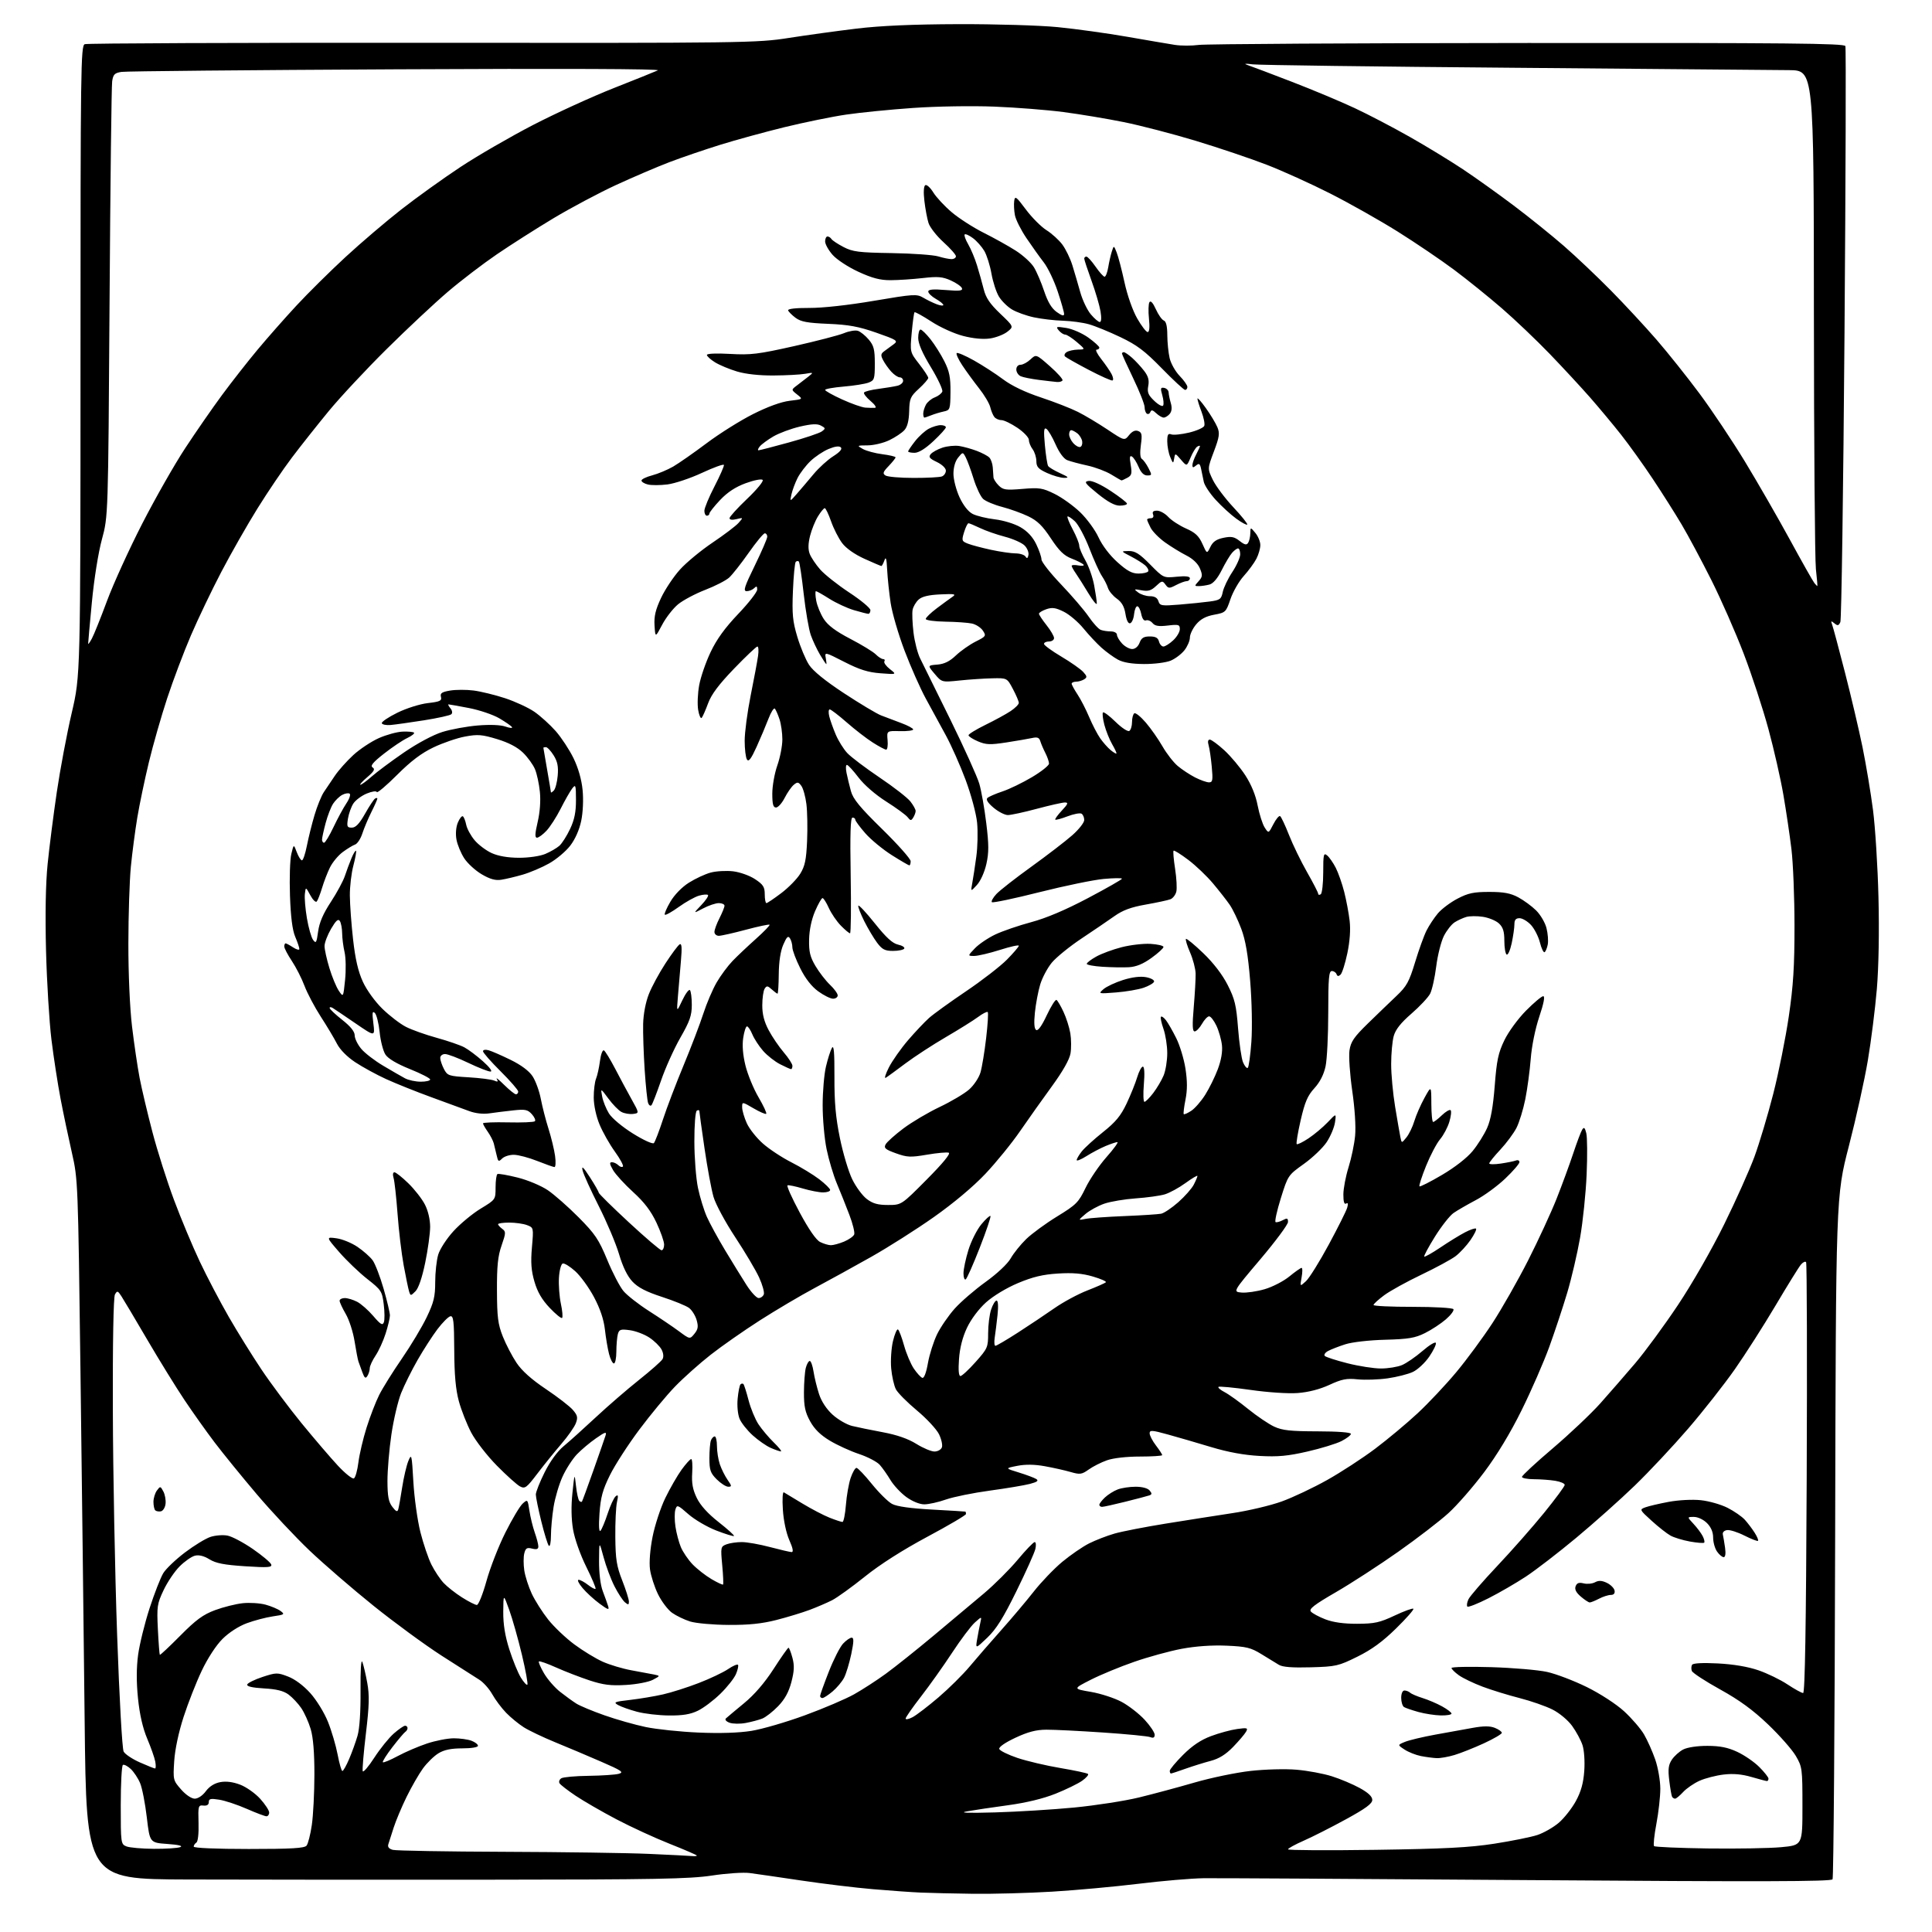 <?xml version="1.0" encoding="UTF-8" standalone="no"?>
<svg 
  version="1.1" 
  xmlns="http://www.w3.org/2000/svg" 
  xmlns:xlink="http://www.w3.org/1999/xlink" 
  xmlns:svg="http://www.w3.org/2000/svg"
  xmlns:rdf="http://www.w3.org/1999/02/22-rdf-syntax-ns#"
  xmlns:cc="http://creativecommons.org/ns#"
  xmlns:dc="http://purl.org/dc/elements/1.1/"
  viewBox="0 0 768 768"
  width="768"
  height="768"
>
<style>svg {background-color: white; }</style>"
<path stroke="none" fill="black" fill-rule="evenodd" d="M386.79,752.81C378.93,752.70 369.57,752.49 366.00,752.33C362.43,752.18 353.88,751.57 347.00,750.98C340.12,750.40 327.30,748.84 318.50,747.53C309.70,746.22 300.48,744.88 298.00,744.56C295.52,744.23 288.77,744.68 283.00,745.56C274.10,746.91 260.48,747.16 193.50,747.21C150.05,747.24 96.46,747.21 74.41,747.13C34.33,747.00 34.33,747.00 33.65,684.25C33.28,649.74 32.53,587.17 31.99,545.20C31.02,469.62 30.99,468.81 28.57,458.20C27.23,452.32 25.20,442.67 24.07,436.76C22.95,430.85 21.31,420.27 20.45,413.26C19.59,406.24 18.62,390.37 18.30,377.98C17.93,363.46 18.15,351.20 18.93,343.48C19.59,336.89 21.23,324.05 22.57,314.94C23.91,305.83 26.58,291.66 28.50,283.44C31.99,268.50 31.99,268.50 32.00,143.36C32.00,26.51 32.11,18.17 33.70,17.56C34.63,17.20 95.05,16.96 167.95,17.02C296.55,17.12 300.89,17.06 313.50,15.09C320.65,13.97 332.80,12.30 340.50,11.37C350.09,10.22 362.85,9.66 381.00,9.60C395.74,9.56 413.27,10.08 420.50,10.79C427.65,11.50 440.02,13.21 448.00,14.60C455.98,16.00 464.52,17.45 467.00,17.84C469.48,18.23 473.75,18.23 476.50,17.86C479.25,17.48 538.10,17.14 607.28,17.09C710.81,17.02 733.15,17.23 733.57,18.32C733.85,19.05 733.69,70.47 733.22,132.57C732.75,194.68 732.01,246.30 731.57,247.28C730.90,248.75 730.50,248.84 729.20,247.78C727.86,246.69 727.73,246.77 728.31,248.32C728.68,249.31 730.97,257.86 733.40,267.32C735.83,276.77 738.97,290.12 740.38,297.00C741.78,303.88 743.66,315.12 744.55,322.00C745.44,328.88 746.42,344.49 746.72,356.70C747.06,370.44 746.81,384.34 746.07,393.20C745.40,401.06 743.80,413.82 742.49,421.56C741.19,429.29 737.80,444.59 734.96,455.56C729.80,475.50 729.80,475.50 729.50,610.68C729.34,685.03 728.87,746.40 728.47,747.05C727.90,747.97 700.08,748.04 607.62,747.37C541.55,746.89 483.45,746.56 478.50,746.62C473.55,746.69 461.85,747.69 452.50,748.84C443.15,749.98 427.75,751.39 418.29,751.96C408.82,752.53 394.65,752.91 386.79,752.81zM275.25,737.82C276.21,737.92 277.00,737.82 277.00,737.61C277.00,737.40 272.16,735.30 266.25,732.96C260.34,730.62 250.78,726.22 245.00,723.18C239.22,720.14 231.94,715.93 228.81,713.83C225.68,711.73 222.81,709.51 222.43,708.89C222.05,708.28 222.36,707.38 223.12,706.90C223.88,706.42 228.78,705.98 234.00,705.92C239.22,705.85 244.62,705.49 245.98,705.11C248.12,704.51 247.17,703.86 238.98,700.30C233.77,698.03 225.55,694.56 220.71,692.58C215.88,690.60 210.26,687.92 208.21,686.62C206.17,685.32 203.02,682.74 201.21,680.88C199.40,679.02 196.91,675.70 195.68,673.50C194.45,671.30 192.10,668.68 190.47,667.68C188.84,666.67 182.10,662.37 175.50,658.12C168.90,653.87 156.75,644.97 148.50,638.34C140.25,631.71 128.81,621.84 123.08,616.40C117.36,610.95 107.85,600.81 101.96,593.85C96.07,586.90 88.57,577.67 85.29,573.35C82.02,569.03 76.63,561.45 73.32,556.50C70.01,551.55 63.36,540.78 58.55,532.57C53.74,524.35 49.10,516.55 48.24,515.24C46.81,513.05 46.58,513.00 45.69,514.58C45.10,515.65 44.77,533.58 44.86,560.91C44.93,585.43 45.70,625.49 46.56,649.93C47.44,675.01 48.57,695.20 49.15,696.28C49.71,697.33 52.62,699.27 55.61,700.59C58.61,701.92 61.32,703.00 61.64,703.00C61.96,703.00 62.00,701.76 61.72,700.25C61.44,698.74 60.00,694.65 58.53,691.17C56.75,686.96 55.52,681.60 54.86,675.17C54.20,668.66 54.21,663.00 54.90,657.83C55.47,653.61 57.52,645.29 59.45,639.33C61.39,633.37 63.85,627.07 64.92,625.33C65.99,623.59 69.86,619.90 73.52,617.13C77.17,614.37 81.73,611.58 83.65,610.95C85.56,610.32 88.60,610.08 90.40,610.42C92.20,610.75 96.75,613.16 100.52,615.76C104.29,618.37 107.57,621.13 107.82,621.91C108.20,623.08 106.51,623.20 97.43,622.61C89.11,622.07 85.82,621.43 83.26,619.85C81.09,618.51 79.09,618.01 77.49,618.41C76.14,618.75 73.40,620.66 71.41,622.66C69.41,624.65 66.54,628.91 65.03,632.11C62.46,637.54 62.31,638.58 62.76,647.71C63.03,653.10 63.38,657.64 63.53,657.82C63.68,657.99 67.33,654.57 71.65,650.21C77.93,643.87 80.70,641.84 85.50,640.05C88.80,638.83 93.75,637.59 96.50,637.30C99.25,637.01 103.31,637.27 105.53,637.87C107.75,638.47 110.44,639.60 111.51,640.38C113.32,641.71 113.10,641.86 108.48,642.53C105.74,642.93 101.07,644.16 98.09,645.26C94.84,646.47 90.99,648.96 88.42,651.53C85.90,654.04 82.53,659.21 80.19,664.15C78.01,668.74 74.76,677.00 72.98,682.50C71.00,688.62 69.55,695.44 69.25,700.08C68.77,707.49 68.83,707.74 71.98,711.33C73.87,713.48 76.12,715.00 77.42,715.00C78.70,715.00 80.54,713.77 81.81,712.05C83.21,710.15 85.26,708.85 87.54,708.43C89.88,707.99 92.58,708.33 95.48,709.44C97.90,710.36 101.48,712.89 103.44,715.06C105.40,717.23 107.00,719.68 107.00,720.50C107.00,721.33 106.51,722.00 105.92,722.00C105.32,722.00 101.80,720.67 98.09,719.04C94.38,717.41 89.47,715.78 87.17,715.41C83.72,714.86 83.00,715.02 83.00,716.36C83.00,717.42 82.26,717.89 80.86,717.74C78.83,717.51 78.72,717.88 78.92,724.65C79.04,728.85 78.69,732.07 78.06,732.46C77.48,732.82 77.00,733.54 77.00,734.06C77.00,734.62 85.87,735.00 98.88,735.00C115.85,735.00 121.00,734.70 121.86,733.67C122.46,732.94 123.41,729.23 123.96,725.42C124.51,721.61 124.97,712.62 124.98,705.43C124.99,696.71 124.50,690.69 123.51,687.34C122.69,684.58 121.00,680.83 119.76,679.00C118.52,677.18 116.25,674.76 114.72,673.62C112.71,672.14 109.98,671.45 104.92,671.17C100.30,670.90 98.03,670.38 98.27,669.63C98.46,669.01 101.20,667.66 104.34,666.62C109.77,664.84 110.27,664.83 114.50,666.45C117.23,667.49 120.65,670.04 123.36,673.05C125.84,675.82 128.91,680.81 130.38,684.48C131.82,688.06 133.54,693.92 134.22,697.50C134.90,701.07 135.75,704.00 136.10,704.00C136.46,704.00 137.67,701.86 138.78,699.25C139.90,696.64 141.40,692.48 142.12,690.00C142.94,687.18 143.39,680.47 143.32,672.00C143.25,663.75 143.53,659.35 144.05,660.69C144.51,661.89 145.39,665.64 146.00,669.02C146.89,673.93 146.78,677.96 145.46,689.04C144.55,696.67 143.98,703.43 144.19,704.07C144.40,704.70 146.47,702.30 148.78,698.72C151.10,695.14 154.58,690.82 156.53,689.11C158.48,687.40 160.50,686.00 161.03,686.00C161.57,686.00 162.00,686.42 162.00,686.94C162.00,687.46 161.62,688.12 161.15,688.41C160.68,688.70 158.36,691.44 156.00,694.49C153.65,697.55 151.93,700.26 152.19,700.52C152.45,700.78 155.10,699.68 158.08,698.08C161.06,696.47 166.30,694.22 169.72,693.08C173.14,691.94 177.95,691.00 180.40,691.00C182.86,691.00 186.02,691.44 187.43,691.98C188.85,692.51 190.00,693.41 190.00,693.98C190.00,694.57 187.35,695.00 183.75,695.00C179.30,695.01 176.57,695.57 174.28,696.97C172.51,698.05 169.73,700.77 168.10,703.02C166.48,705.26 163.56,710.34 161.62,714.30C159.68,718.26 157.37,723.75 156.49,726.50C155.61,729.25 154.65,732.23 154.37,733.11C154.01,734.20 154.60,734.93 156.17,735.35C157.45,735.69 177.40,736.04 200.50,736.12C223.60,736.20 249.47,736.57 258.00,736.95C266.52,737.33 274.29,737.72 275.25,737.82zM546.75,735.34C574.22,734.94 584.12,734.43 594.00,732.90C600.88,731.83 608.57,730.28 611.11,729.45C613.64,728.61 617.48,726.42 619.64,724.58C621.80,722.73 624.85,718.85 626.43,715.96C628.49,712.16 629.42,708.83 629.77,703.99C630.04,700.16 629.74,695.76 629.07,693.72C628.43,691.76 626.57,688.33 624.96,686.10C623.29,683.79 619.92,680.98 617.16,679.58C614.49,678.23 608.59,676.17 604.05,675.01C599.51,673.85 592.88,671.81 589.33,670.47C585.77,669.13 581.54,667.10 579.93,665.95C578.32,664.80 577.00,663.50 577.00,663.05C577.00,662.61 584.09,662.46 592.75,662.72C601.41,662.98 611.42,663.83 615.00,664.62C618.58,665.41 625.68,668.12 630.80,670.64C636.14,673.28 642.43,677.37 645.59,680.25C648.60,683.01 652.18,687.15 653.53,689.46C654.88,691.77 656.89,696.28 658.00,699.49C659.10,702.69 660.00,707.89 660.00,711.05C660.00,714.20 659.30,720.48 658.44,725.00C657.58,729.52 657.17,733.50 657.52,733.86C657.87,734.21 667.46,734.63 678.83,734.79C690.20,734.94 703.33,734.72 708.00,734.29C716.50,733.50 716.50,733.50 716.50,718.00C716.50,703.02 716.41,702.35 713.84,697.97C712.37,695.48 707.42,689.86 702.82,685.47C696.81,679.73 691.48,675.84 683.78,671.58C677.89,668.32 672.84,665.02 672.54,664.24C672.24,663.46 672.28,662.35 672.63,661.78C673.04,661.13 676.80,660.93 682.89,661.24C689.04,661.56 694.82,662.53 698.95,663.95C702.49,665.16 707.71,667.69 710.55,669.58C713.39,671.46 716.18,673.00 716.77,673.00C717.50,673.00 717.94,646.90 718.19,587.75C718.39,540.86 718.28,502.15 717.95,501.73C717.62,501.30 716.68,501.75 715.87,502.73C715.05,503.70 710.52,511.02 705.79,519.00C701.06,526.98 693.77,538.39 689.58,544.37C685.39,550.34 677.08,560.92 671.10,567.87C665.12,574.81 655.57,585.01 649.87,590.52C644.17,596.04 633.69,605.38 626.59,611.29C619.49,617.20 610.49,624.13 606.59,626.70C602.69,629.27 596.00,633.15 591.72,635.32C587.44,637.49 583.65,638.99 583.31,638.64C582.96,638.29 583.15,636.99 583.73,635.75C584.31,634.51 589.47,628.55 595.18,622.50C600.90,616.45 609.27,606.95 613.79,601.39C618.30,595.83 622.00,590.82 622.00,590.27C622.00,589.71 620.31,588.98 618.25,588.64C616.19,588.30 612.36,588.02 609.75,588.01C607.14,588.00 605.00,587.58 605.00,587.08C605.00,586.57 610.51,581.46 617.25,575.73C623.99,569.99 632.47,561.97 636.11,557.90C639.74,553.83 645.97,546.67 649.95,542.00C653.93,537.33 661.62,526.85 667.04,518.72C672.71,510.21 680.48,496.65 685.37,486.72C690.03,477.25 695.45,465.15 697.41,459.84C699.36,454.53 702.73,443.28 704.89,434.84C707.05,426.40 709.83,412.52 711.08,404.00C712.87,391.81 713.35,384.13 713.34,368.00C713.34,356.73 712.79,343.00 712.12,337.50C711.45,332.00 710.02,322.32 708.93,316.00C707.85,309.68 705.17,297.89 702.98,289.82C700.79,281.74 696.37,268.24 693.14,259.82C689.92,251.39 684.12,238.20 680.25,230.50C676.38,222.80 671.09,212.90 668.48,208.50C665.87,204.10 660.70,195.93 656.98,190.34C653.27,184.75 647.62,176.88 644.44,172.84C641.26,168.80 635.69,162.13 632.08,158.00C628.46,153.88 621.23,146.07 616.00,140.64C610.77,135.22 602.23,127.08 597.00,122.55C591.77,118.03 583.23,111.13 578.00,107.23C572.77,103.33 562.70,96.51 555.62,92.07C548.53,87.63 536.48,80.83 528.83,76.95C521.19,73.07 509.77,67.90 503.45,65.46C497.13,63.02 484.51,58.76 475.40,56.00C466.29,53.24 453.36,49.88 446.67,48.53C439.98,47.18 429.20,45.38 422.71,44.54C416.23,43.69 403.85,42.72 395.21,42.38C386.34,42.03 372.32,42.26 363.00,42.91C353.93,43.54 341.92,44.73 336.33,45.56C330.73,46.38 319.71,48.64 311.83,50.56C303.95,52.49 292.43,55.65 286.23,57.58C280.03,59.51 270.95,62.61 266.05,64.48C261.16,66.35 251.60,70.44 244.82,73.57C238.05,76.70 226.88,82.65 220.00,86.77C213.12,90.90 203.00,97.35 197.50,101.10C192.00,104.85 183.22,111.55 178.00,116.01C172.78,120.46 161.82,130.71 153.66,138.80C145.50,146.88 135.13,158.00 130.61,163.50C126.09,169.00 119.54,177.26 116.07,181.86C112.59,186.45 106.42,195.57 102.35,202.12C98.27,208.67 91.83,219.98 88.02,227.26C84.21,234.54 78.77,245.90 75.93,252.50C73.09,259.10 68.84,270.35 66.48,277.50C64.12,284.65 60.84,296.12 59.18,303.00C57.52,309.88 55.45,319.77 54.58,325.00C53.71,330.23 52.56,339.00 52.02,344.50C51.49,350.00 51.04,363.73 51.03,375.01C51.01,387.00 51.61,400.70 52.48,408.01C53.30,414.88 54.66,424.10 55.50,428.50C56.35,432.90 58.64,442.57 60.59,450.00C62.53,457.43 66.40,469.57 69.17,477.00C71.94,484.43 76.56,495.46 79.43,501.53C82.30,507.60 87.50,517.50 90.97,523.53C94.44,529.56 100.32,539.01 104.03,544.54C107.73,550.06 114.86,559.60 119.86,565.73C124.87,571.85 131.37,579.45 134.30,582.60C137.24,585.76 140.12,588.04 140.70,587.68C141.29,587.32 142.09,584.43 142.48,581.26C142.88,578.09 144.33,571.90 145.72,567.50C147.10,563.10 149.36,557.25 150.74,554.50C152.12,551.75 156.17,545.26 159.75,540.07C163.33,534.88 167.77,527.47 169.63,523.60C172.45,517.70 173.00,515.44 173.00,509.64C173.00,505.84 173.54,500.93 174.20,498.73C174.86,496.52 177.59,492.32 180.28,489.39C182.96,486.45 187.82,482.43 191.08,480.45C197.00,476.86 197.00,476.86 197.00,471.99C197.00,469.31 197.34,466.93 197.75,466.70C198.16,466.47 201.77,467.10 205.77,468.10C209.84,469.12 215.11,471.34 217.77,473.13C220.37,474.90 225.88,479.75 230.02,483.92C236.57,490.53 238.02,492.69 241.38,500.80C243.49,505.92 246.40,511.51 247.85,513.23C249.29,514.94 253.85,518.51 257.98,521.15C262.12,523.79 267.47,527.40 269.87,529.18C274.24,532.42 274.24,532.42 276.05,530.19C277.49,528.41 277.66,527.31 276.92,524.74C276.41,522.96 275.06,520.80 273.91,519.93C272.76,519.06 267.92,517.09 263.16,515.54C256.90,513.50 253.65,511.83 251.43,509.48C249.40,507.33 247.59,503.65 246.08,498.54C244.82,494.30 241.19,485.70 238.01,479.43C234.83,473.16 231.94,466.79 231.59,465.27C231.12,463.21 231.87,463.91 234.48,467.95C236.42,470.95 238.00,473.72 238.00,474.10C238.00,474.49 243.39,479.80 249.98,485.90C256.57,492.01 262.42,497.00 262.98,497.00C263.54,497.00 264.00,495.99 264.00,494.75C264.00,493.51 262.62,489.57 260.94,486.00C258.75,481.37 256.10,477.88 251.69,473.87C248.28,470.77 244.69,466.83 243.69,465.12C242.30,462.71 242.20,462.00 243.24,462.00C243.99,462.00 245.13,462.53 245.78,463.18C246.43,463.83 247.26,464.08 247.61,463.73C247.96,463.37 246.53,460.70 244.43,457.79C242.32,454.88 239.58,450.02 238.33,447.00C236.97,443.73 236.04,439.39 236.02,436.30C236.01,433.44 236.42,430.06 236.94,428.80C237.46,427.53 238.16,424.35 238.50,421.73C238.85,419.07 239.55,417.22 240.09,417.56C240.62,417.88 242.61,421.15 244.53,424.82C246.44,428.50 249.38,433.98 251.07,437.00C254.14,442.50 254.14,442.50 251.62,442.81C250.23,442.98 248.16,442.62 247.02,442.01C245.87,441.40 243.54,439.01 241.84,436.70C238.73,432.50 238.73,432.50 239.37,435.89C239.72,437.75 240.93,440.77 242.06,442.60C243.24,444.51 247.34,447.94 251.62,450.61C255.86,453.25 259.47,454.89 259.94,454.39C260.38,453.90 262.01,449.68 263.54,445.00C265.07,440.32 268.76,430.65 271.73,423.50C274.70,416.35 278.23,407.12 279.56,403.00C280.89,398.88 283.29,393.25 284.90,390.50C286.50,387.75 289.34,383.93 291.20,382.00C293.05,380.07 297.22,376.14 300.45,373.25C303.69,370.36 306.14,367.81 305.92,367.59C305.69,367.36 301.45,368.26 296.50,369.58C291.55,370.91 286.71,371.99 285.75,372.00C284.79,372.00 284.00,371.31 284.00,370.46C284.00,369.61 284.90,367.16 286.00,365.00C287.10,362.84 288.00,360.61 288.00,360.04C288.00,359.47 286.98,359.00 285.74,359.00C284.49,359.00 281.68,359.95 279.49,361.11C275.50,363.21 275.50,363.21 278.77,359.79C280.56,357.91 281.77,356.10 281.44,355.78C281.12,355.45 279.51,355.57 277.87,356.04C276.23,356.51 272.62,358.52 269.85,360.51C267.07,362.51 264.57,363.90 264.28,363.61C263.99,363.33 264.98,361.01 266.47,358.47C268.08,355.71 271.05,352.65 273.82,350.90C276.38,349.28 280.28,347.46 282.48,346.87C284.69,346.27 288.71,346.05 291.41,346.36C294.16,346.69 298.00,348.06 300.16,349.49C303.39,351.63 304.00,352.58 304.00,355.51C304.00,357.43 304.30,359.00 304.66,359.00C305.02,359.00 307.67,357.22 310.54,355.05C313.42,352.88 316.82,349.41 318.10,347.34C319.98,344.29 320.50,341.80 320.83,334.31C321.05,329.22 320.93,322.61 320.56,319.64C320.19,316.66 319.28,313.40 318.55,312.40C317.39,310.82 316.99,310.76 315.54,311.97C314.61,312.74 312.98,315.08 311.91,317.18C310.84,319.28 309.29,321.00 308.48,321.00C307.35,321.00 307.00,319.69 307.00,315.48C307.00,312.44 307.90,307.39 309.00,304.26C310.10,301.13 311.00,296.48 311.00,293.93C311.00,291.38 310.49,287.77 309.86,285.90C309.24,284.03 308.41,282.14 308.02,281.70C307.63,281.27 306.48,283.07 305.48,285.70C304.47,288.34 302.34,293.39 300.74,296.92C298.58,301.67 297.59,302.97 296.93,301.92C296.43,301.14 296.02,297.79 296.02,294.49C296.01,291.18 297.08,283.08 298.40,276.49C299.73,269.89 301.05,262.81 301.34,260.75C301.63,258.69 301.52,257.00 301.08,257.00C300.64,257.00 296.47,260.96 291.80,265.80C285.74,272.09 282.80,276.01 281.49,279.55C280.49,282.27 279.34,284.88 278.94,285.35C278.54,285.81 277.90,284.40 277.53,282.20C277.16,280.01 277.35,275.58 277.94,272.36C278.53,269.13 280.57,263.23 282.47,259.23C284.88,254.14 288.19,249.57 293.46,244.04C297.61,239.69 301.00,235.33 301.00,234.36C301.00,232.99 300.73,232.87 299.80,233.80C299.14,234.46 297.80,235.00 296.83,235.00C295.35,235.00 295.87,233.35 300.03,224.84C302.76,219.25 305.00,214.07 305.00,213.34C305.00,212.60 304.56,212.00 304.02,212.00C303.48,212.00 300.60,215.49 297.61,219.75C294.62,224.01 291.12,228.45 289.84,229.61C288.55,230.77 284.27,232.97 280.32,234.49C276.37,236.02 271.52,238.60 269.53,240.23C267.55,241.87 264.71,245.52 263.22,248.35C260.50,253.50 260.50,253.50 260.19,248.67C259.96,244.98 260.57,242.39 262.79,237.67C264.39,234.28 267.77,229.20 270.31,226.40C272.84,223.59 278.68,218.77 283.28,215.68C287.87,212.59 292.51,209.08 293.57,207.88C295.50,205.70 295.50,205.70 292.75,206.37C291.08,206.78 290.00,206.63 290.00,205.99C290.00,205.42 293.15,201.95 297.01,198.28C300.88,194.60 303.64,191.24 303.17,190.77C302.69,190.29 299.67,190.89 296.41,192.09C292.35,193.58 289.17,195.68 286.25,198.77C283.91,201.25 282.00,203.67 282.00,204.14C282.00,204.61 281.55,205.00 281.00,205.00C280.45,205.00 280.00,204.12 280.00,203.05C280.00,201.98 281.81,197.62 284.02,193.35C286.22,189.08 287.91,185.24 287.77,184.82C287.62,184.39 283.70,185.81 279.05,187.97C274.40,190.14 268.22,192.20 265.32,192.57C262.41,192.93 258.90,192.94 257.52,192.59C256.13,192.25 255.00,191.54 255.00,191.02C255.00,190.50 256.91,189.57 259.25,188.96C261.59,188.34 265.34,186.77 267.60,185.47C269.85,184.16 275.85,179.97 280.93,176.16C286.02,172.34 294.32,167.13 299.38,164.59C305.22,161.65 310.54,159.72 313.92,159.32C319.24,158.69 319.24,158.69 316.87,156.82C314.50,154.94 314.50,154.94 316.79,153.22C318.04,152.27 320.07,150.71 321.29,149.75C323.49,148.00 323.48,148.00 320.00,148.60C318.07,148.93 312.45,149.23 307.50,149.26C301.88,149.30 296.44,148.71 293.00,147.68C289.98,146.78 286.04,145.14 284.25,144.04C282.46,142.93 281.00,141.61 281.00,141.09C281.00,140.54 284.80,140.38 290.25,140.69C298.42,141.16 301.39,140.80 315.68,137.59C324.57,135.59 333.49,133.27 335.50,132.44C337.51,131.60 339.99,131.18 341.03,131.51C342.06,131.84 344.00,133.40 345.33,134.98C347.36,137.39 347.75,138.93 347.75,144.50C347.75,150.67 347.57,151.21 345.25,152.10C343.87,152.62 339.43,153.33 335.37,153.67C331.32,154.01 328.00,154.61 328.00,155.00C328.00,155.39 331.04,157.09 334.75,158.78C338.46,160.47 342.62,161.94 344.00,162.04C345.38,162.14 347.10,162.17 347.83,162.11C348.56,162.05 347.77,160.83 346.07,159.41C344.38,157.98 343.21,156.47 343.47,156.04C343.74,155.61 346.33,154.95 349.23,154.58C352.13,154.20 355.51,153.64 356.75,153.34C357.99,153.03 359.00,152.16 359.00,151.39C359.00,150.63 358.40,150.00 357.67,150.00C356.95,150.00 355.43,148.99 354.30,147.75C353.17,146.51 351.70,144.44 351.04,143.15C350.01,141.16 350.10,140.61 351.66,139.49C352.67,138.76 354.34,137.53 355.37,136.76C357.07,135.48 356.46,135.09 348.37,132.26C341.32,129.80 337.39,129.07 329.19,128.73C320.96,128.39 318.35,127.90 316.25,126.34C314.81,125.26 313.48,123.93 313.29,123.38C313.09,122.76 316.30,122.39 321.73,122.41C326.97,122.44 337.29,121.30 347.37,119.58C363.17,116.90 364.42,116.82 366.97,118.32C368.47,119.21 370.89,120.39 372.35,120.94C373.81,121.50 375.00,121.62 374.99,121.23C374.99,120.83 373.64,119.73 371.99,118.80C370.35,117.86 369.00,116.56 369.00,115.90C369.00,115.04 370.91,114.87 375.94,115.29C381.44,115.75 382.78,115.60 382.39,114.56C382.11,113.84 380.11,112.45 377.95,111.48C374.69,110.01 372.80,109.85 366.76,110.54C362.77,110.99 357.02,111.37 354.00,111.38C349.85,111.39 346.71,110.57 341.21,108.03C337.13,106.15 332.61,103.18 330.96,101.30C329.33,99.45 328.00,97.05 328.00,95.97C328.00,94.88 328.42,94.00 328.94,94.00C329.46,94.00 330.16,94.46 330.51,95.01C330.85,95.57 333.02,97.00 335.32,98.20C338.98,100.10 341.35,100.40 354.50,100.61C362.75,100.74 371.07,101.34 372.99,101.93C374.91,102.52 377.28,103.00 378.24,103.00C379.21,103.00 380.00,102.49 380.00,101.87C380.00,101.26 377.77,98.72 375.03,96.25C372.30,93.77 369.63,90.34 369.09,88.62C368.55,86.90 367.82,82.97 367.46,79.87C367.05,76.42 367.19,74.00 367.81,73.61C368.37,73.27 369.80,74.56 370.99,76.48C372.17,78.40 375.47,81.95 378.32,84.36C381.17,86.78 386.88,90.45 391.00,92.52C395.12,94.58 400.87,97.78 403.76,99.63C406.66,101.48 409.92,104.45 411.01,106.25C412.10,108.04 413.93,112.31 415.07,115.74C416.52,120.07 418.05,122.61 420.08,124.05C422.10,125.50 423.00,125.73 423.00,124.82C423.00,124.10 421.85,120.05 420.44,115.82C419.03,111.59 416.55,106.41 414.93,104.32C413.30,102.22 410.19,97.86 408.01,94.63C405.83,91.40 403.77,87.30 403.44,85.51C403.10,83.72 402.98,81.19 403.16,79.88C403.46,77.75 403.95,78.11 407.79,83.26C410.15,86.43 413.83,90.13 415.96,91.48C418.10,92.82 420.94,95.40 422.29,97.21C423.64,99.02 425.45,102.75 426.30,105.50C427.15,108.25 428.56,113.06 429.43,116.18C430.31,119.31 432.18,123.25 433.60,124.93C435.02,126.62 436.63,128.00 437.18,128.00C437.80,128.00 437.91,126.38 437.47,123.75C437.08,121.41 435.47,115.93 433.88,111.56C432.30,107.19 431.00,103.25 431.00,102.81C431.00,102.36 431.39,102.00 431.86,102.00C432.34,102.00 433.98,103.80 435.50,106.00C437.02,108.20 438.64,110.00 439.09,110.00C439.54,110.00 440.19,108.31 440.54,106.25C440.88,104.19 441.52,101.38 441.96,100.00C442.76,97.50 442.76,97.50 443.89,100.35C444.52,101.92 445.91,107.24 446.99,112.18C448.12,117.39 450.25,123.44 452.05,126.58C453.75,129.56 455.63,132.00 456.21,132.00C456.90,132.00 457.09,130.12 456.73,126.66C456.43,123.73 456.51,120.79 456.92,120.13C457.40,119.36 458.31,120.36 459.46,122.90C460.44,125.09 461.87,127.12 462.63,127.41C463.55,127.76 464.01,129.68 464.02,133.22C464.04,136.12 464.45,140.24 464.95,142.37C465.44,144.50 467.23,147.67 468.92,149.42C470.62,151.17 472.00,153.14 472.00,153.80C472.00,154.46 471.60,155.00 471.10,155.00C470.61,155.00 466.45,151.15 461.85,146.44C455.05,139.48 451.99,137.17 445.39,134.02C440.93,131.89 435.31,129.59 432.89,128.91C430.48,128.22 425.80,127.59 422.50,127.49C419.20,127.40 414.01,126.79 410.97,126.14C407.94,125.49 403.99,124.07 402.22,122.98C400.44,121.90 398.12,119.61 397.08,117.88C396.03,116.16 394.70,112.06 394.12,108.77C393.54,105.48 392.26,101.42 391.28,99.75C390.30,98.08 388.27,95.79 386.77,94.67C385.26,93.55 383.78,92.88 383.48,93.19C383.17,93.50 383.80,95.27 384.88,97.12C385.96,98.98 387.54,102.75 388.38,105.50C389.23,108.25 390.43,112.53 391.05,115.00C391.89,118.39 393.51,120.78 397.59,124.67C403.02,129.84 403.02,129.84 400.44,131.87C399.02,132.99 395.93,134.19 393.57,134.54C390.84,134.95 386.94,134.59 382.89,133.55C379.32,132.64 373.74,130.11 370.23,127.82C366.77,125.57 363.76,123.91 363.53,124.13C363.31,124.36 362.81,128.02 362.42,132.27C361.73,139.99 361.73,139.99 365.36,144.66C367.36,147.23 369.00,149.73 369.00,150.22C369.00,150.70 367.32,152.64 365.27,154.52C361.88,157.63 361.53,158.43 361.41,163.49C361.31,167.25 360.70,169.68 359.50,171.00C358.53,172.07 355.85,173.86 353.55,174.97C351.25,176.09 347.37,177.02 344.93,177.04C340.60,177.07 340.56,177.10 343.00,178.48C344.38,179.25 347.86,180.19 350.75,180.56C353.64,180.93 356.00,181.49 356.00,181.81C356.00,182.13 354.77,183.67 353.27,185.24C350.98,187.63 350.77,188.25 352.02,189.03C352.83,189.55 357.85,189.98 363.17,189.98C368.49,189.99 373.55,189.73 374.42,189.39C375.29,189.06 376.00,188.02 376.00,187.08C376.00,186.10 374.46,184.64 372.40,183.65C369.48,182.26 369.02,181.67 369.98,180.52C370.63,179.74 372.73,178.58 374.65,177.95C376.57,177.32 379.57,177.02 381.32,177.29C383.07,177.57 386.20,178.44 388.28,179.23C390.36,180.02 392.60,181.20 393.25,181.85C393.90,182.50 394.53,184.27 394.64,185.77C394.75,187.27 394.87,189.06 394.92,189.75C394.96,190.44 395.89,191.89 396.99,192.99C398.75,194.75 399.83,194.90 406.44,194.35C413.17,193.78 414.42,193.97 419.20,196.32C422.11,197.75 426.69,201.04 429.38,203.62C432.06,206.20 435.35,210.70 436.68,213.61C438.14,216.79 441.12,220.73 444.16,223.45C448.02,226.93 450.00,228.00 452.55,228.00C454.38,228.00 456.12,227.61 456.42,227.13C456.71,226.66 456.18,225.59 455.23,224.75C454.28,223.92 451.70,222.30 449.50,221.16C445.50,219.09 445.50,219.09 448.69,219.04C451.24,219.01 452.92,220.06 457.19,224.38C462.50,229.77 462.50,229.77 467.75,229.26C471.28,228.91 473.00,229.11 473.00,229.87C473.00,230.49 472.44,231.00 471.75,231.01C471.06,231.01 469.16,231.71 467.53,232.56C464.80,233.99 464.45,233.97 463.28,232.37C462.10,230.75 461.86,230.79 459.55,232.95C457.61,234.78 456.39,235.14 453.79,234.65C450.72,234.08 450.63,234.14 452.44,235.52C453.51,236.33 455.62,237.00 457.12,237.00C458.98,237.00 460.07,237.64 460.49,238.98C461.07,240.81 461.73,240.91 468.81,240.34C473.04,239.99 478.51,239.44 480.96,239.10C484.98,238.55 485.48,238.18 486.07,235.31C486.43,233.57 488.13,230.01 489.86,227.40C491.59,224.79 493.00,221.61 493.00,220.33C493.00,219.05 492.62,218.00 492.15,218.00C491.69,218.00 490.62,218.79 489.77,219.75C488.92,220.71 487.07,223.80 485.66,226.62C484.02,229.90 482.27,231.96 480.80,232.36C479.53,232.70 477.64,232.98 476.60,232.99C474.76,233.00 474.76,232.93 476.48,231.03C478.03,229.31 478.10,228.65 476.99,225.97C476.19,224.03 474.19,222.12 471.61,220.81C469.35,219.67 465.54,217.33 463.15,215.63C460.76,213.92 458.17,211.30 457.40,209.81C456.63,208.32 456.00,206.85 456.00,206.55C456.00,206.25 456.66,206.00 457.47,206.00C458.36,206.00 458.71,205.41 458.36,204.50C457.96,203.45 458.44,203.00 459.94,203.00C461.13,203.00 463.14,204.12 464.41,205.49C465.68,206.87 468.85,208.93 471.45,210.08C475.14,211.71 476.57,213.05 477.98,216.20C479.78,220.23 479.78,220.23 481.14,217.41C482.13,215.34 483.53,214.37 486.34,213.79C489.47,213.14 490.65,213.37 492.76,215.03C494.76,216.60 495.53,216.77 496.16,215.78C496.60,215.08 496.99,213.38 497.02,212.00C497.07,209.50 497.07,209.50 499.03,211.86C500.11,213.16 501.00,215.32 501.00,216.66C501.00,218.00 500.30,220.45 499.44,222.11C498.59,223.76 496.32,226.85 494.42,228.96C492.51,231.07 490.13,235.21 489.13,238.15C487.36,243.35 487.18,243.52 482.65,244.36C479.36,244.97 477.26,246.09 475.50,248.19C474.12,249.82 473.00,252.18 473.00,253.44C473.00,254.70 472.02,256.97 470.83,258.49C469.64,260.00 467.18,261.86 465.36,262.62C463.54,263.38 458.81,263.98 454.78,263.96C449.87,263.93 446.49,263.36 444.38,262.21C442.66,261.27 439.74,259.15 437.88,257.49C436.02,255.83 432.79,252.38 430.69,249.81C428.60,247.25 425.07,244.25 422.85,243.16C419.63,241.56 418.24,241.37 415.91,242.18C414.31,242.74 413.00,243.54 413.00,243.96C413.00,244.38 414.35,246.42 416.00,248.50C417.65,250.58 419.00,252.89 419.00,253.64C419.00,254.39 418.10,255.00 417.00,255.00C415.90,255.00 415.00,255.43 415.00,255.96C415.00,256.48 418.10,258.75 421.89,261.00C425.68,263.25 429.60,266.00 430.60,267.11C432.16,268.84 432.21,269.25 430.96,270.05C430.16,270.55 428.71,270.98 427.75,270.98C426.79,270.99 426.00,271.35 426.00,271.77C426.00,272.19 427.04,274.10 428.31,276.02C429.58,277.93 431.67,281.98 432.94,285.00C434.21,288.02 436.20,291.85 437.35,293.50C438.51,295.15 440.37,297.25 441.48,298.16C442.59,299.08 443.63,299.70 443.79,299.54C443.95,299.38 443.20,297.73 442.12,295.88C441.04,294.02 439.65,290.54 439.01,288.15C438.38,285.76 438.13,283.53 438.46,283.21C438.78,282.89 441.02,284.56 443.43,286.93C445.84,289.30 448.31,290.93 448.91,290.56C449.51,290.19 450.00,288.59 450.00,287.00C450.00,285.41 450.41,283.86 450.92,283.55C451.42,283.24 453.47,284.90 455.48,287.24C457.49,289.58 460.47,293.84 462.11,296.70C463.75,299.56 466.48,303.07 468.18,304.50C469.88,305.93 472.99,307.97 475.09,309.05C477.20,310.12 479.67,311.00 480.60,311.00C482.05,311.00 482.20,310.16 481.69,304.75C481.37,301.31 480.81,297.49 480.44,296.25C480.02,294.84 480.19,294.00 480.91,294.00C481.53,294.00 484.13,295.91 486.69,298.25C489.24,300.59 492.99,305.06 495.02,308.18C497.40,311.85 499.15,316.11 499.93,320.18C500.61,323.66 501.86,327.59 502.72,328.93C504.28,331.35 504.28,331.35 506.18,327.64C507.23,325.60 508.43,324.15 508.86,324.42C509.29,324.68 510.88,328.05 512.39,331.90C513.90,335.75 517.13,342.40 519.57,346.68C522.01,350.95 524.00,354.83 524.00,355.28C524.00,355.74 524.45,355.84 525.00,355.50C525.55,355.16 526.00,351.25 526.00,346.82C526.00,339.60 526.16,338.89 527.57,340.06C528.44,340.78 529.98,343.00 531.00,344.99C532.01,346.99 533.52,351.29 534.35,354.56C535.18,357.83 536.15,362.98 536.50,366.00C536.92,369.54 536.59,374.15 535.59,378.93C534.73,383.02 533.52,386.85 532.89,387.43C532.08,388.19 531.62,388.14 531.29,387.25C531.04,386.56 530.20,386.00 529.42,386.00C528.25,386.00 528.00,388.92 528.00,402.45C528.00,411.50 527.52,421.15 526.93,423.90C526.22,427.18 524.69,430.17 522.49,432.58C519.79,435.53 518.71,438.05 517.04,445.28C515.90,450.24 515.19,454.52 515.46,454.80C515.74,455.07 517.84,454.05 520.14,452.52C522.44,451.00 525.87,448.12 527.77,446.13C531.21,442.50 531.21,442.50 530.68,446.15C530.39,448.16 528.91,451.69 527.39,453.99C525.87,456.29 521.78,460.19 518.32,462.67C512.04,467.15 511.99,467.22 509.14,476.34C507.57,481.38 506.64,485.64 507.08,485.81C507.53,485.99 508.81,485.63 509.94,485.03C511.67,484.11 512.00,484.22 512.00,485.76C512.00,486.77 507.06,493.42 501.03,500.55C490.06,513.50 490.06,513.50 493.56,513.81C495.48,513.98 499.60,513.39 502.71,512.48C505.82,511.58 510.24,509.30 512.53,507.42C514.83,505.54 517.02,504.00 517.40,504.00C517.78,504.00 517.79,505.69 517.41,507.75C516.73,511.50 516.73,511.50 519.14,509.29C520.46,508.08 524.53,501.55 528.18,494.79C531.83,488.03 535.13,481.43 535.52,480.12C535.99,478.50 535.86,477.97 535.11,478.43C534.36,478.89 534.00,477.71 534.01,474.81C534.02,472.44 534.95,467.57 536.07,464.00C537.19,460.43 538.37,454.79 538.68,451.47C539.02,447.91 538.55,440.58 537.53,433.58C536.59,427.05 536.10,419.84 536.44,417.54C536.96,414.08 538.21,412.26 543.78,406.82C547.48,403.22 552.59,398.29 555.15,395.87C559.18,392.05 560.15,390.29 562.52,382.49C564.02,377.54 566.07,371.87 567.08,369.88C568.08,367.89 570.11,364.83 571.58,363.08C573.06,361.33 576.56,358.70 579.38,357.23C583.60,355.02 585.81,354.55 592.00,354.55C597.75,354.55 600.43,355.05 603.50,356.68C605.70,357.86 608.91,360.21 610.63,361.91C612.35,363.61 614.21,366.77 614.75,368.93C615.30,371.09 615.53,374.02 615.26,375.44C614.98,376.87 614.42,378.24 614.00,378.50C613.58,378.76 612.74,377.04 612.15,374.67C611.55,372.30 609.94,369.15 608.58,367.68C607.21,366.21 605.17,365.00 604.05,365.00C602.54,365.00 602.00,365.65 602.00,367.45C602.00,368.80 601.51,372.18 600.92,374.96C600.32,377.74 599.42,379.76 598.92,379.45C598.41,379.14 598.00,376.68 598.00,373.98C598.00,370.25 597.48,368.60 595.85,367.08C594.67,365.98 591.79,364.79 589.45,364.44C587.11,364.09 584.14,364.12 582.85,364.51C581.56,364.89 579.49,365.84 578.26,366.62C577.03,367.39 575.11,369.83 573.98,372.03C572.86,374.24 571.48,379.70 570.92,384.17C570.36,388.63 569.27,393.51 568.50,395.01C567.72,396.50 564.38,400.07 561.07,402.94C556.85,406.59 554.75,409.25 554.03,411.83C553.47,413.85 553.01,418.85 553.01,422.94C553.00,427.04 553.71,434.69 554.58,439.94C555.45,445.20 556.39,450.62 556.67,452.00C557.17,454.50 557.17,454.50 559.07,452.15C560.12,450.86 561.54,447.94 562.22,445.65C562.90,443.37 564.70,439.25 566.21,436.50C568.96,431.50 568.96,431.50 568.98,438.75C568.99,442.74 569.31,446.00 569.70,446.00C570.08,446.00 571.65,444.80 573.18,443.32C574.72,441.85 576.28,440.95 576.65,441.32C577.02,441.69 576.79,443.77 576.13,445.95C575.48,448.13 573.83,451.24 572.46,452.87C571.09,454.49 568.58,459.26 566.88,463.47C565.18,467.68 564.00,471.34 564.26,471.59C564.51,471.85 568.55,469.80 573.22,467.05C578.34,464.04 583.18,460.26 585.40,457.55C587.43,455.08 590.02,450.95 591.16,448.37C592.61,445.10 593.52,439.99 594.18,431.59C594.96,421.47 595.59,418.52 598.02,413.50C599.63,410.16 603.44,404.95 606.61,401.75C609.74,398.59 612.82,396.00 613.46,396.00C614.22,396.00 613.67,398.86 611.89,404.16C610.28,408.96 608.88,415.84 608.49,420.91C608.12,425.63 607.15,432.85 606.33,436.95C605.51,441.05 603.93,446.17 602.83,448.34C601.72,450.51 598.83,454.40 596.41,457.00C593.98,459.59 592.00,462.05 592.00,462.47C592.00,462.89 594.08,462.91 596.63,462.53C599.17,462.15 601.87,461.60 602.63,461.31C603.38,461.02 604.00,461.31 604.00,461.96C604.00,462.60 601.47,465.54 598.37,468.49C595.28,471.44 589.99,475.31 586.62,477.08C583.26,478.86 579.29,481.15 577.80,482.19C576.32,483.22 573.00,487.44 570.42,491.57C567.85,495.70 565.93,499.27 566.17,499.50C566.40,499.73 569.27,498.12 572.55,495.91C575.82,493.70 580.23,490.99 582.35,489.88C584.46,488.77 586.44,488.11 586.75,488.41C587.05,488.72 586.05,490.76 584.53,492.95C583.02,495.14 580.36,498.01 578.64,499.33C576.91,500.64 570.77,503.97 565.00,506.72C559.23,509.48 552.59,513.14 550.25,514.87C547.91,516.60 546.00,518.35 546.00,518.76C546.00,519.17 553.02,519.50 561.59,519.49C570.25,519.49 577.44,519.90 577.76,520.42C578.08,520.94 576.73,522.76 574.76,524.46C572.79,526.16 569.06,528.62 566.46,529.91C562.51,531.88 559.92,532.32 550.62,532.57C544.30,532.73 537.47,533.51 534.80,534.37C532.22,535.19 529.14,536.39 527.95,537.03C526.76,537.66 526.17,538.56 526.64,539.02C527.11,539.48 531.17,540.79 535.67,541.93C540.16,543.07 546.14,544.00 548.95,544.00C551.76,544.00 555.52,543.39 557.30,542.65C559.08,541.90 562.76,539.37 565.48,537.02C568.19,534.67 570.58,533.24 570.78,533.84C570.98,534.44 569.78,536.91 568.12,539.33C566.45,541.75 563.55,544.46 561.67,545.35C559.79,546.24 555.27,547.39 551.62,547.91C547.96,548.43 542.59,548.61 539.68,548.31C535.30,547.85 533.38,548.23 528.45,550.51C524.63,552.27 520.13,553.43 515.88,553.75C512.10,554.04 504.05,553.51 497.08,552.51C490.38,551.56 484.65,551.02 484.35,551.31C484.06,551.61 485.16,552.55 486.81,553.40C488.46,554.25 492.66,557.27 496.15,560.10C499.64,562.93 504.30,566.08 506.50,567.10C509.75,568.61 512.98,568.96 523.75,568.98C531.72,568.99 537.00,569.39 537.00,569.98C537.00,570.52 535.31,571.81 533.25,572.86C531.19,573.91 525.09,575.78 519.70,577.01C511.92,578.80 508.02,579.16 500.70,578.76C494.57,578.43 488.17,577.26 481.50,575.25C476.00,573.59 468.24,571.33 464.25,570.23C457.92,568.48 457.00,568.43 457.00,569.77C457.00,570.62 458.12,572.79 459.50,574.59C460.88,576.39 462.00,578.12 462.00,578.43C462.00,578.74 458.01,579.00 453.13,579.00C447.85,579.00 442.55,579.60 440.06,580.48C437.75,581.29 434.48,582.94 432.79,584.15C430.02,586.12 429.32,586.22 425.61,585.15C423.35,584.49 418.74,583.46 415.36,582.85C411.23,582.10 407.64,582.06 404.36,582.70C399.50,583.66 399.50,583.66 405.00,585.34C408.02,586.27 411.14,587.44 411.92,587.93C412.98,588.60 412.33,589.10 409.42,589.87C407.26,590.44 400.10,591.64 393.50,592.54C386.90,593.43 379.04,595.03 376.03,596.08C373.03,597.14 369.16,598.00 367.43,598.00C365.56,598.00 362.69,596.83 360.29,595.10C358.09,593.50 355.25,590.46 353.98,588.35C352.71,586.23 350.79,583.50 349.70,582.28C348.61,581.07 344.93,579.14 341.51,578.00C338.10,576.87 332.89,574.49 329.93,572.72C326.19,570.49 323.77,568.12 322.05,565.00C320.06,561.39 319.57,559.11 319.58,553.50C319.60,549.65 319.93,545.26 320.32,543.75C320.72,542.24 321.42,541.00 321.89,541.00C322.36,541.00 323.04,542.91 323.40,545.25C323.76,547.59 324.75,551.61 325.59,554.19C326.55,557.12 328.57,560.19 331.00,562.38C333.14,564.31 336.60,566.31 338.69,566.83C340.79,567.34 346.28,568.47 350.91,569.33C356.52,570.38 360.95,571.91 364.23,573.95C366.92,575.63 370.18,577.00 371.46,577.00C372.74,577.00 374.07,576.27 374.41,575.37C374.76,574.47 374.24,572.12 373.27,570.13C372.30,568.15 368.35,563.90 364.50,560.69C360.65,557.48 356.89,553.70 356.14,552.28C355.40,550.87 354.55,547.13 354.26,543.97C353.98,540.82 354.30,535.93 354.97,533.12C355.65,530.31 356.54,528.22 356.96,528.48C357.38,528.73 358.47,531.60 359.38,534.85C360.29,538.10 362.04,542.24 363.27,544.05C364.50,545.86 366.01,547.51 366.64,547.72C367.33,547.95 368.20,545.67 368.87,541.83C369.48,538.39 371.13,533.22 372.53,530.34C373.94,527.47 377.10,522.88 379.55,520.15C382.01,517.42 387.54,512.65 391.85,509.55C396.45,506.24 400.55,502.38 401.78,500.20C402.93,498.17 405.69,494.73 407.92,492.56C410.16,490.39 415.70,486.33 420.24,483.55C427.83,478.90 428.74,477.98 431.50,472.26C433.15,468.83 436.89,463.32 439.81,460.01C442.73,456.71 444.70,454.00 444.18,454.00C443.67,454.00 441.56,454.70 439.50,455.56C437.44,456.42 434.01,458.23 431.88,459.58C429.75,460.92 428.00,461.63 428.00,461.15C428.00,460.66 428.91,459.12 430.01,457.71C431.12,456.30 434.92,452.85 438.46,450.03C443.49,446.03 445.54,443.54 447.84,438.68C449.46,435.25 451.35,430.55 452.05,428.22C452.75,425.90 453.76,424.00 454.30,424.00C454.91,424.00 455.07,426.67 454.70,431.00C454.38,434.85 454.49,438.00 454.94,438.00C455.39,438.00 456.96,436.42 458.43,434.50C459.90,432.57 461.75,429.44 462.55,427.53C463.35,425.62 464.00,421.63 464.00,418.66C464.00,415.68 463.32,411.32 462.49,408.97C461.66,406.61 461.21,404.45 461.50,404.17C461.79,403.88 462.69,404.51 463.50,405.57C464.32,406.63 466.15,409.83 467.57,412.68C469.00,415.53 470.65,420.98 471.24,424.80C472.00,429.73 472.01,433.30 471.25,437.12C470.66,440.08 470.35,442.67 470.56,442.89C470.77,443.10 472.10,442.51 473.53,441.57C474.96,440.64 477.45,437.79 479.07,435.23C480.68,432.68 482.95,428.10 484.09,425.05C485.44,421.46 486.03,418.07 485.74,415.46C485.49,413.24 484.50,409.75 483.53,407.71C482.56,405.67 481.26,404.00 480.64,404.01C480.01,404.01 478.73,405.36 477.80,407.01C476.86,408.65 475.56,410.00 474.90,410.00C474.00,410.00 473.91,407.60 474.54,400.25C474.99,394.89 475.33,388.93 475.28,387.00C475.23,385.07 474.24,381.30 473.07,378.61C471.90,375.92 471.17,373.50 471.43,373.23C471.70,372.97 474.80,375.52 478.32,378.90C482.39,382.81 485.93,387.43 488.02,391.55C490.85,397.12 491.44,399.56 492.15,408.77C492.61,414.67 493.49,420.73 494.11,422.24C494.73,423.74 495.57,424.76 495.99,424.51C496.40,424.25 497.05,419.59 497.44,414.16C497.84,408.48 497.64,398.15 496.96,389.89C496.10,379.43 495.13,373.78 493.41,369.18C492.10,365.70 490.05,361.43 488.84,359.68C487.64,357.93 484.64,354.10 482.19,351.18C479.73,348.25 475.30,344.02 472.33,341.79C469.37,339.55 466.75,337.92 466.51,338.16C466.27,338.40 466.54,341.65 467.12,345.37C467.70,349.10 467.92,353.19 467.60,354.46C467.28,355.74 466.23,357.09 465.26,357.47C464.29,357.85 459.90,358.79 455.50,359.57C449.59,360.61 446.32,361.82 443.00,364.18C440.52,365.93 434.63,369.95 429.90,373.09C425.17,376.24 419.87,380.55 418.12,382.66C416.37,384.77 414.29,388.70 413.49,391.38C412.68,394.07 411.74,399.07 411.39,402.50C410.96,406.72 411.12,408.96 411.90,409.44C412.63,409.89 414.15,407.77 416.11,403.57C417.81,399.96 419.54,397.22 419.98,397.49C420.41,397.75 421.67,399.89 422.76,402.24C423.86,404.58 425.08,408.41 425.47,410.75C425.86,413.09 425.89,416.70 425.54,418.77C425.13,421.18 422.47,425.88 418.20,431.74C414.52,436.79 408.80,444.85 405.50,449.64C402.20,454.44 395.99,462.08 391.70,466.62C386.89,471.71 379.03,478.30 371.20,483.82C364.22,488.74 353.01,495.85 346.31,499.63C339.60,503.41 329.50,508.98 323.84,512.00C318.19,515.02 308.38,520.82 302.03,524.89C295.69,528.95 286.90,535.09 282.50,538.54C278.10,541.99 271.73,547.67 268.35,551.16C264.97,554.65 258.57,562.37 254.13,568.31C249.68,574.26 244.43,582.39 242.46,586.38C239.57,592.22 238.76,595.19 238.31,601.57C237.96,606.59 238.10,609.13 238.70,608.50C239.22,607.95 240.50,604.88 241.55,601.68C242.60,598.48 244.03,595.39 244.73,594.81C245.73,593.98 245.84,594.46 245.25,597.13C244.84,598.98 244.54,605.23 244.60,611.00C244.68,619.85 245.11,622.56 247.35,628.27C248.81,632.00 250.00,635.77 250.00,636.65C250.00,637.99 249.75,638.04 248.42,636.94C247.55,636.21 245.68,633.35 244.26,630.56C242.84,627.78 240.89,622.58 239.93,619.00C238.18,612.50 238.18,612.50 238.13,620.50C238.11,625.35 238.69,630.07 239.61,632.50C240.45,634.70 241.40,637.38 241.74,638.46C242.25,640.13 241.74,639.98 238.32,637.46C236.10,635.83 233.06,633.04 231.56,631.25C230.05,629.46 229.35,628.00 230.00,628.00C230.65,628.00 232.34,628.91 233.74,630.01C235.15,631.12 236.50,631.83 236.74,631.59C236.98,631.35 235.31,627.40 233.04,622.81C230.66,618.01 228.43,611.70 227.80,607.98C227.09,603.80 227.00,598.66 227.55,593.50C228.39,585.50 228.39,585.50 228.97,590.69C229.28,593.54 229.87,596.20 230.27,596.61C230.67,597.01 231.15,597.15 231.33,596.92C231.50,596.69 233.56,591.10 235.89,584.50C238.23,577.90 240.40,571.64 240.73,570.59C241.22,569.01 240.57,569.20 236.91,571.75C234.48,573.43 231.06,576.31 229.30,578.15C227.55,579.99 224.98,583.98 223.61,587.00C222.23,590.02 220.63,595.42 220.06,599.00C219.49,602.58 219.01,607.73 219.01,610.45C219.00,613.19 218.63,614.98 218.16,614.45C217.70,613.93 216.35,609.55 215.16,604.71C213.97,599.88 213.00,595.10 213.00,594.10C213.00,593.09 214.58,589.10 216.52,585.23C218.69,580.89 221.59,576.91 224.09,574.85C226.32,573.01 232.05,567.86 236.82,563.41C241.59,558.96 249.32,552.28 254.00,548.55C258.68,544.83 262.89,541.11 263.36,540.28C263.89,539.37 263.73,537.86 262.96,536.42C262.26,535.13 260.08,533.00 258.10,531.69C256.12,530.39 252.63,529.07 250.34,528.77C246.69,528.28 246.11,528.48 245.60,530.36C245.29,531.54 245.02,534.64 245.01,537.25C245.01,539.86 244.57,542.00 244.04,542.00C243.51,542.00 242.64,540.31 242.11,538.25C241.57,536.19 240.83,531.80 240.46,528.50C240.00,524.49 238.57,520.23 236.14,515.65C234.14,511.88 230.78,507.24 228.68,505.34C226.58,503.44 224.33,502.05 223.68,502.27C223.03,502.48 222.36,505.02 222.19,507.95C222.02,510.86 222.37,515.51 222.96,518.27C223.56,521.03 223.77,523.56 223.45,523.89C223.12,524.22 220.89,522.41 218.49,519.87C215.41,516.61 213.63,513.55 212.45,509.47C211.16,505.05 210.93,501.85 211.45,495.85C212.13,488.03 212.13,488.00 209.50,487.00C208.05,486.45 204.87,486.00 202.43,486.00C200.00,486.00 198.00,486.29 198.00,486.64C198.00,486.99 198.74,487.82 199.64,488.48C201.14,489.58 201.12,490.10 199.39,495.09C197.91,499.31 197.51,503.25 197.55,513.00C197.59,523.58 197.94,526.38 199.86,531.24C201.11,534.39 203.57,539.11 205.32,541.73C207.45,544.92 211.30,548.36 216.99,552.17C221.67,555.31 226.49,559.03 227.71,560.45C229.58,562.62 229.77,563.48 228.90,565.77C228.33,567.27 225.73,570.98 223.13,574.00C220.53,577.02 216.26,582.31 213.64,585.75C209.29,591.47 208.69,591.91 206.69,590.86C205.49,590.22 201.35,586.51 197.50,582.60C193.65,578.70 189.08,572.80 187.33,569.50C185.59,566.20 183.37,560.58 182.40,557.00C181.14,552.35 180.62,546.58 180.57,536.73C180.51,525.20 180.26,523.00 179.04,523.23C178.23,523.39 175.92,525.71 173.89,528.38C171.87,531.06 168.31,536.58 165.98,540.65C163.65,544.71 160.72,550.62 159.46,553.77C158.20,556.92 156.45,564.35 155.58,570.28C154.71,576.21 154.01,584.53 154.02,588.78C154.04,594.83 154.46,597.04 155.96,598.99C157.43,600.91 157.98,601.14 158.31,599.99C158.55,599.17 159.26,595.24 159.87,591.25C160.49,587.26 161.59,582.54 162.33,580.75C163.58,577.69 163.70,578.17 164.32,589.03C164.68,595.37 165.94,604.37 167.11,609.03C168.29,613.69 170.27,619.52 171.52,622.00C172.77,624.48 174.93,627.73 176.33,629.23C177.73,630.73 181.01,633.32 183.63,634.98C186.25,636.64 188.92,638.00 189.56,638.00C190.21,638.00 191.93,633.70 193.39,628.44C194.85,623.19 198.23,614.52 200.91,609.19C203.58,603.86 206.67,598.69 207.77,597.70C209.72,595.94 209.77,595.99 210.45,600.54C210.84,603.08 211.79,606.99 212.57,609.21C213.36,611.43 214.00,613.92 214.00,614.73C214.00,615.81 213.32,616.05 211.52,615.59C209.46,615.08 208.94,615.40 208.41,617.50C208.06,618.89 208.06,621.94 208.41,624.27C208.76,626.60 210.10,630.76 211.38,633.51C212.66,636.25 215.60,640.88 217.91,643.80C220.23,646.71 224.90,651.16 228.31,653.68C231.71,656.21 236.79,659.30 239.60,660.56C242.40,661.81 247.57,663.36 251.10,663.99C254.62,664.62 258.62,665.37 260.00,665.65C262.50,666.17 262.50,666.17 259.50,667.76C257.85,668.63 253.07,669.55 248.87,669.79C242.78,670.15 239.85,669.79 234.37,667.99C230.59,666.74 224.62,664.44 221.09,662.86C217.57,661.28 214.48,660.19 214.22,660.45C213.97,660.70 214.89,662.84 216.27,665.20C217.66,667.57 220.53,670.86 222.65,672.53C224.77,674.20 227.66,676.29 229.08,677.19C230.50,678.09 235.52,680.19 240.25,681.85C244.97,683.52 252.36,685.62 256.67,686.52C260.97,687.42 270.43,688.41 277.69,688.72C286.16,689.09 293.67,688.85 298.69,688.05C302.98,687.36 312.57,684.57 320.00,681.84C327.43,679.12 336.20,675.37 339.50,673.52C342.80,671.67 348.49,667.99 352.14,665.33C355.79,662.67 364.34,655.85 371.14,650.17C377.94,644.49 386.93,636.94 391.13,633.41C395.33,629.87 401.38,623.83 404.58,619.99C407.78,616.14 410.81,613.00 411.31,613.00C411.81,613.00 411.93,614.24 411.57,615.75C411.22,617.26 407.84,624.80 404.05,632.50C398.83,643.13 396.04,647.58 392.47,651.00C387.76,655.50 387.76,655.50 388.45,651.50C388.83,649.30 389.39,646.38 389.71,645.00C390.28,642.50 390.28,642.50 387.49,645.00C385.96,646.38 381.90,651.77 378.47,657.00C375.04,662.23 369.48,670.05 366.12,674.38C362.75,678.72 360.00,682.67 360.00,683.16C360.00,683.65 361.24,683.41 362.75,682.62C364.26,681.83 368.90,678.28 373.06,674.73C377.21,671.18 382.82,665.62 385.52,662.38C388.22,659.15 393.84,652.67 398.00,648.00C402.16,643.33 407.99,636.42 410.95,632.65C413.91,628.88 419.00,623.58 422.25,620.87C425.50,618.17 430.28,614.88 432.87,613.56C435.47,612.25 440.04,610.48 443.04,609.62C446.04,608.76 455.25,606.97 463.50,605.64C471.75,604.31 483.68,602.44 490.00,601.48C496.32,600.53 505.10,598.45 509.50,596.86C513.90,595.27 522.00,591.44 527.50,588.36C533.00,585.28 541.60,579.68 546.62,575.91C551.63,572.14 559.25,565.78 563.54,561.78C567.84,557.78 574.73,550.45 578.86,545.50C583.00,540.55 589.46,531.77 593.24,526.00C597.01,520.23 603.41,508.96 607.47,500.98C611.52,492.99 616.61,481.96 618.78,476.48C620.95,470.99 623.92,462.90 625.38,458.50C626.84,454.10 628.44,449.85 628.95,449.05C629.66,447.92 630.02,448.23 630.57,450.44C630.97,452.00 631.03,459.40 630.71,466.89C630.39,474.37 629.22,485.68 628.11,492.00C627.00,498.32 624.70,508.18 622.99,513.91C621.28,519.63 618.07,529.31 615.86,535.41C613.64,541.51 608.70,552.84 604.87,560.58C600.40,569.63 595.07,578.44 589.97,585.23C585.61,591.04 579.22,598.37 575.77,601.50C572.32,604.64 563.34,611.55 555.81,616.85C548.28,622.16 537.15,629.38 531.07,632.90C522.46,637.88 520.25,639.59 521.08,640.60C521.67,641.31 524.26,642.71 526.83,643.70C529.96,644.91 534.14,645.49 539.50,645.48C546.41,645.45 548.44,645.01 554.40,642.21C558.19,640.42 561.54,639.21 561.84,639.51C562.14,639.81 559.04,643.34 554.94,647.35C549.62,652.57 545.25,655.76 539.57,658.56C532.08,662.27 531.06,662.50 521.07,662.78C513.73,662.99 509.85,662.69 508.37,661.79C507.19,661.08 504.06,659.17 501.42,657.54C497.21,654.95 495.44,654.52 487.55,654.18C481.76,653.93 475.35,654.38 469.76,655.42C464.95,656.32 456.44,658.66 450.84,660.61C445.23,662.55 437.47,665.76 433.58,667.74C426.50,671.33 426.50,671.33 433.66,672.55C437.60,673.23 443.13,675.04 445.95,676.57C448.77,678.10 452.86,681.29 455.04,683.66C457.22,686.02 459.00,688.69 459.00,689.58C459.00,690.73 458.48,691.01 457.25,690.53C456.29,690.15 447.85,689.33 438.50,688.70C429.15,688.07 419.01,687.56 415.97,687.58C411.88,687.60 408.65,688.44 403.63,690.79C399.55,692.70 396.99,694.48 397.22,695.24C397.44,695.93 400.69,697.53 404.44,698.80C408.19,700.06 415.90,701.88 421.58,702.83C427.26,703.79 432.18,704.84 432.51,705.18C432.84,705.51 431.79,706.72 430.18,707.87C428.56,709.02 423.81,711.34 419.62,713.02C414.71,714.98 407.99,716.61 400.75,717.60C394.56,718.44 387.25,719.53 384.50,720.02C381.01,720.64 384.35,720.77 395.53,720.46C404.34,720.21 418.52,719.34 427.03,718.52C435.54,717.69 447.10,715.90 452.72,714.53C458.34,713.17 468.29,710.49 474.84,708.59C481.38,706.69 491.41,704.61 497.12,703.97C502.92,703.32 510.99,703.11 515.41,703.49C519.77,703.86 526.07,705.03 529.41,706.09C532.76,707.14 537.75,709.25 540.50,710.76C543.89,712.62 545.50,714.14 545.50,715.49C545.50,716.98 542.87,718.91 535.00,723.21C529.23,726.37 521.69,730.19 518.25,731.70C514.81,733.21 512.00,734.76 512.00,735.14C512.00,735.52 527.64,735.61 546.75,735.34zM61.17,734.94C65.94,734.97 70.66,734.66 71.67,734.25C72.84,733.77 70.99,733.32 66.52,733.00C59.54,732.50 59.54,732.50 58.36,722.44C57.71,716.90 56.52,710.78 55.70,708.83C54.89,706.88 53.20,704.34 51.96,703.18C50.71,702.02 49.32,701.31 48.85,701.59C48.38,701.88 48.00,709.08 48.00,717.59C48.00,732.70 48.05,733.09 50.25,733.97C51.49,734.47 56.40,734.90 61.17,734.94zM665.88,715.00C665.46,715.00 664.92,714.66 664.68,714.25C664.45,713.84 663.94,710.94 663.56,707.81C663.01,703.29 663.22,701.59 664.58,699.51C665.53,698.07 667.56,696.25 669.10,695.45C670.75,694.60 674.70,694.00 678.70,694.01C683.74,694.02 686.82,694.63 690.60,696.40C693.41,697.70 697.35,700.41 699.35,702.42C701.36,704.43 703.00,706.50 703.00,707.03C703.00,707.56 702.73,708.00 702.40,708.00C702.08,708.00 699.30,707.27 696.24,706.38C692.39,705.26 688.98,704.96 685.17,705.41C682.14,705.77 677.82,706.88 675.58,707.89C673.34,708.90 670.41,710.91 669.08,712.36C667.74,713.81 666.31,715.00 665.88,715.00zM465.46,705.00C465.21,705.00 465.00,704.52 465.00,703.93C465.00,703.35 467.38,700.49 470.28,697.59C473.94,693.93 477.36,691.63 481.42,690.12C484.64,688.91 489.30,687.65 491.78,687.31C495.82,686.75 496.18,686.86 495.31,688.41C494.78,689.35 492.47,692.06 490.18,694.43C487.25,697.45 484.58,699.11 481.25,699.98C478.64,700.67 474.12,702.08 471.21,703.11C468.30,704.15 465.72,705.00 465.46,705.00zM571.09,698.89C569.67,698.82 566.85,698.45 564.84,698.06C562.82,697.66 559.90,696.51 558.35,695.49C555.52,693.64 555.52,693.64 558.52,692.41C560.17,691.74 565.57,690.45 570.51,689.55C575.46,688.65 582.20,687.43 585.50,686.84C589.81,686.07 592.27,686.07 594.25,686.86C595.76,687.46 597.00,688.35 597.00,688.83C597.00,689.31 593.80,691.18 589.88,692.99C585.96,694.79 580.72,696.88 578.22,697.63C575.72,698.39 572.52,698.95 571.09,698.89zM296.43,684.91C294.19,685.33 291.30,685.28 290.01,684.81C288.63,684.30 288.04,683.58 288.58,683.08C289.09,682.61 292.33,679.89 295.79,677.04C299.90,673.66 303.96,668.94 307.52,663.43C310.51,658.79 313.17,655.00 313.44,655.00C313.71,655.00 314.41,656.79 315.00,658.99C315.83,662.07 315.73,664.26 314.59,668.64C313.55,672.61 311.98,675.48 309.31,678.25C307.21,680.41 304.38,682.63 303.00,683.17C301.62,683.71 298.67,684.49 296.43,684.91zM265.93,681.93C261.85,681.90 256.11,681.23 253.20,680.44C250.28,679.66 246.91,678.46 245.70,677.78C243.73,676.67 244.23,676.46 250.50,675.74C254.35,675.29 260.22,674.31 263.55,673.55C266.88,672.80 273.26,670.77 277.73,669.04C282.20,667.32 287.45,664.83 289.40,663.51C291.35,662.18 293.14,661.42 293.38,661.81C293.62,662.20 293.25,663.87 292.54,665.51C291.84,667.15 289.07,670.65 286.38,673.28C283.70,675.91 279.67,678.95 277.43,680.03C274.45,681.48 271.39,681.98 265.93,681.93zM572.75,681.91C570.41,681.86 566.42,681.25 563.87,680.55C561.33,679.84 558.74,678.96 558.12,678.58C557.51,678.19 557.00,676.56 557.00,674.94C557.00,673.19 557.53,672.00 558.30,672.00C559.01,672.00 560.03,672.40 560.55,672.88C561.07,673.36 563.30,674.32 565.50,675.00C567.70,675.68 571.19,677.17 573.25,678.31C575.31,679.44 577.00,680.74 577.00,681.18C577.00,681.63 575.09,681.96 572.75,681.91zM326.92,675.00C326.42,675.00 326.00,674.63 326.00,674.17C326.00,673.72 327.56,669.38 329.46,664.53C331.36,659.68 333.92,654.65 335.14,653.36C336.35,652.06 337.89,651.00 338.55,651.00C339.47,651.00 339.43,652.53 338.39,657.53C337.63,661.13 336.35,665.35 335.54,666.91C334.73,668.48 332.67,670.94 330.96,672.38C329.25,673.82 327.43,675.00 326.92,675.00zM209.64,669.69C209.93,669.40 208.96,664.06 207.48,657.83C205.99,651.60 203.73,643.58 202.44,640.00C200.11,633.50 200.11,633.50 200.05,640.70C200.02,645.73 200.75,650.25 202.48,655.70C203.85,659.99 205.90,665.01 207.04,666.86C208.18,668.71 209.35,669.99 209.64,669.69zM289.59,645.93C283.49,645.90 276.63,645.28 274.34,644.57C272.05,643.85 268.82,642.29 267.15,641.11C265.49,639.92 262.98,636.60 261.57,633.73C260.17,630.85 258.74,626.42 258.39,623.88C258.01,621.08 258.41,615.98 259.41,610.88C260.32,606.27 262.60,599.34 264.47,595.48C266.34,591.63 269.26,586.56 270.94,584.23C272.63,581.91 274.35,580.00 274.76,580.00C275.17,580.00 275.35,582.47 275.16,585.49C274.90,589.60 275.36,592.11 276.98,595.46C278.41,598.40 281.37,601.68 285.66,605.05C289.24,607.86 291.99,610.35 291.77,610.57C291.54,610.79 288.38,609.82 284.74,608.41C281.09,607.00 276.09,604.07 273.63,601.90C269.37,598.16 269.11,598.07 268.48,600.08C268.11,601.24 268.11,604.29 268.50,606.85C268.88,609.41 269.85,613.08 270.65,615.00C271.45,616.92 273.54,620.00 275.30,621.84C277.06,623.67 280.43,626.31 282.80,627.71C285.16,629.10 287.25,630.08 287.43,629.87C287.62,629.67 287.47,626.19 287.09,622.15C286.43,615.05 286.49,614.77 288.77,613.90C290.07,613.40 292.82,613.00 294.88,613.00C296.95,613.00 301.98,613.89 306.07,614.98C310.16,616.06 314.04,616.96 314.69,616.98C315.49,616.99 315.18,615.41 313.78,612.25C312.53,609.42 311.48,604.51 311.20,600.10C310.93,595.91 311.10,592.94 311.61,593.23C312.10,593.52 315.43,595.53 319.00,597.69C322.57,599.85 327.42,602.38 329.77,603.31C332.12,604.24 334.42,605.00 334.89,605.00C335.35,605.00 335.97,601.96 336.26,598.25C336.55,594.54 337.40,589.70 338.15,587.50C338.90,585.30 339.94,583.50 340.46,583.50C340.98,583.50 343.73,586.38 346.57,589.90C349.42,593.43 353.04,597.00 354.62,597.84C356.52,598.85 361.94,599.61 370.50,600.08C377.65,600.46 383.61,600.83 383.75,600.89C383.89,600.95 384.00,601.38 384.00,601.84C384.00,602.30 377.08,606.38 368.62,610.90C358.84,616.14 349.83,621.88 343.87,626.67C338.72,630.81 332.83,635.05 330.80,636.10C328.76,637.14 324.71,638.88 321.80,639.97C318.88,641.06 312.94,642.87 308.59,643.98C302.86,645.44 297.63,645.98 289.59,645.93zM631.94,637.00C631.48,637.00 629.89,635.95 628.39,634.66C626.51,633.04 625.87,631.77 626.34,630.55C626.84,629.25 627.67,628.95 629.53,629.42C630.91,629.76 632.94,629.57 634.04,628.98C635.51,628.19 636.76,628.26 638.76,629.21C640.25,629.93 641.63,631.30 641.81,632.26C642.03,633.40 641.52,634.00 640.32,634.01C639.32,634.01 637.21,634.68 635.64,635.51C634.06,636.33 632.40,637.00 631.94,637.00zM685.19,619.00C684.60,619.00 683.41,618.00 682.56,616.78C681.70,615.56 681.00,613.06 681.00,611.23C681.00,609.04 680.17,607.08 678.55,605.45C677.14,604.05 674.93,603.00 673.36,603.00C670.63,603.00 670.63,603.00 673.19,605.75C674.60,607.26 676.24,609.45 676.84,610.62C677.44,611.78 677.71,612.96 677.44,613.23C677.17,613.50 674.62,613.29 671.76,612.78C668.91,612.26 665.43,611.20 664.04,610.42C662.64,609.65 659.28,607.01 656.57,604.55C651.70,600.13 651.67,600.07 654.07,599.18C655.41,598.69 659.58,597.71 663.35,597.01C667.27,596.28 672.73,596.00 676.10,596.35C679.35,596.69 684.14,598.06 686.75,599.39C689.36,600.71 692.45,602.86 693.62,604.15C694.78,605.44 696.53,607.75 697.50,609.28C698.48,610.81 699.08,612.26 698.84,612.50C698.60,612.74 696.18,611.80 693.46,610.43C690.74,609.05 687.61,608.06 686.51,608.24C685.33,608.42 684.65,609.16 684.86,610.02C685.05,610.84 685.45,613.19 685.74,615.25C686.07,617.58 685.86,619.00 685.19,619.00zM63.95,600.78C63.10,600.94 62.09,600.75 61.70,600.37C61.32,599.98 61.00,598.48 61.00,597.02C61.00,595.57 61.62,593.54 62.37,592.51C63.69,590.71 63.78,590.72 64.93,592.87C65.59,594.10 65.98,596.31 65.81,597.79C65.64,599.27 64.80,600.61 63.95,600.78zM438.08,599.00C437.49,599.00 437.00,598.63 437.00,598.17C437.00,597.72 438.01,596.40 439.25,595.24C440.49,594.08 442.77,592.65 444.32,592.07C445.86,591.48 449.07,591.00 451.44,591.00C454.04,591.00 456.25,591.59 456.99,592.49C457.98,593.68 457.95,594.07 456.86,594.45C456.11,594.71 451.83,595.84 447.33,596.96C442.84,598.08 438.68,599.00 438.08,599.00zM289.49,591.00C288.59,591.00 286.53,589.68 284.92,588.08C282.40,585.56 282.00,584.40 282.00,579.66C282.00,576.64 282.27,573.45 282.61,572.58C282.94,571.71 283.62,571.00 284.11,571.00C284.60,571.00 285.00,572.73 285.00,574.85C285.00,576.97 285.52,580.23 286.15,582.10C286.79,583.97 288.17,586.74 289.22,588.25C290.92,590.69 290.95,591.00 289.49,591.00zM310.40,576.96C309.91,576.94 308.08,576.31 306.36,575.55C304.63,574.80 301.42,572.56 299.22,570.58C297.03,568.60 294.67,565.63 293.99,563.98C293.28,562.26 292.95,558.83 293.23,555.97C293.49,553.21 294.00,550.67 294.36,550.31C294.71,549.96 295.23,549.90 295.52,550.18C295.80,550.47 296.72,553.35 297.56,556.60C298.40,559.84 300.17,564.14 301.49,566.15C302.82,568.16 305.57,571.43 307.60,573.40C309.64,575.38 310.90,576.98 310.40,576.96zM146.04,546.97C145.31,548.13 144.89,547.82 144.03,545.47C143.43,543.83 142.73,541.91 142.48,541.20C142.23,540.48 141.54,536.88 140.95,533.20C140.37,529.51 138.79,524.62 137.44,522.32C136.10,520.02 135.00,517.66 135.00,517.07C135.00,516.48 135.92,516.00 137.05,516.00C138.18,516.00 140.38,516.66 141.95,517.47C143.52,518.28 146.41,520.83 148.37,523.12C151.28,526.52 152.07,526.99 152.59,525.63C152.94,524.72 152.92,521.50 152.54,518.49C151.89,513.29 151.57,512.79 146.00,508.42C142.77,505.88 137.76,501.08 134.86,497.75C129.59,491.68 129.59,491.68 133.74,492.24C136.02,492.54 139.79,494.08 142.10,495.65C144.42,497.22 147.14,499.62 148.14,501.00C149.14,502.38 151.09,507.44 152.48,512.27C153.87,517.09 155.00,521.87 155.00,522.90C155.00,523.93 154.23,527.18 153.28,530.14C152.34,533.09 150.54,537.03 149.28,538.89C148.03,540.75 146.99,543.00 146.98,543.89C146.98,544.78 146.55,546.16 146.04,546.97zM381.79,547.00C382.37,547.00 385.08,544.49 387.82,541.41C392.59,536.06 392.80,535.58 392.80,529.98C392.80,526.77 393.33,522.53 393.98,520.57C394.63,518.61 395.60,517.00 396.15,517.00C396.76,517.00 396.91,519.19 396.53,522.75C396.19,525.91 395.69,529.96 395.41,531.75C395.14,533.54 395.27,534.99 395.70,534.98C396.14,534.97 400.16,532.61 404.63,529.73C409.10,526.85 415.62,522.50 419.12,520.05C422.61,517.61 428.51,514.42 432.23,512.98C435.94,511.53 439.26,510.07 439.60,509.73C439.94,509.40 437.60,508.36 434.41,507.43C430.19,506.20 426.41,505.88 420.55,506.25C414.50,506.63 410.55,507.58 404.66,510.05C400.05,511.99 394.83,515.15 391.96,517.72C389.07,520.32 386.01,524.40 384.40,527.80C382.62,531.56 381.54,535.80 381.22,540.25C380.90,544.62 381.10,547.00 381.79,547.00zM301.56,516.00C302.39,516.00 303.31,515.34 303.62,514.54C303.93,513.74 303.09,510.70 301.75,507.79C300.41,504.88 296.13,497.67 292.24,491.77C288.33,485.85 284.47,478.68 283.63,475.77C282.79,472.87 281.18,464.20 280.06,456.50C278.93,448.80 278.01,442.14 278.01,441.69C278.00,441.25 277.55,441.16 277.00,441.50C276.42,441.86 276.01,447.07 276.02,453.81C276.03,460.24 276.68,468.53 277.46,472.23C278.24,475.93 279.82,481.07 280.97,483.67C282.12,486.26 285.37,492.23 288.20,496.94C291.04,501.65 294.86,507.86 296.71,510.75C298.55,513.64 300.74,516.00 301.56,516.00zM165.15,513.30C163.27,515.18 163.19,515.18 162.62,513.37C162.30,512.34 161.33,507.68 160.47,503.00C159.61,498.32 158.51,489.10 158.03,482.50C157.54,475.90 156.83,469.49 156.45,468.25C156.05,466.93 156.19,466.00 156.79,466.00C157.36,466.00 159.85,467.97 162.33,470.39C164.81,472.80 167.78,476.61 168.92,478.85C170.18,481.31 170.99,484.81 170.99,487.71C170.98,490.34 170.10,496.74 169.03,501.93C167.80,507.89 166.37,512.08 165.15,513.30zM383.88,508.58C383.39,508.87 383.00,507.79 383.00,506.16C383.00,504.54 383.89,500.35 384.97,496.86C386.05,493.36 388.36,488.79 390.09,486.70C391.82,484.61 393.45,483.12 393.72,483.38C393.98,483.65 392.08,489.31 389.48,495.95C386.88,502.60 384.36,508.28 383.88,508.58zM330.28,494.99C331.26,494.99 333.63,494.35 335.55,493.55C337.46,492.74 339.27,491.47 339.56,490.71C339.85,489.95 338.99,486.44 337.64,482.92C336.30,479.39 334.07,473.80 332.68,470.50C331.29,467.20 329.45,461.03 328.58,456.79C327.71,452.55 327.01,444.68 327.02,439.29C327.02,433.91 327.61,427.02 328.33,424.00C329.04,420.97 330.10,417.64 330.68,416.60C331.48,415.19 331.73,418.13 331.70,428.10C331.66,438.20 332.19,444.19 333.88,452.43C335.11,458.44 337.31,465.80 338.78,468.79C340.24,471.79 342.84,475.31 344.56,476.62C346.95,478.44 348.94,479.00 353.02,479.00C358.35,479.00 358.35,479.00 368.42,468.85C374.87,462.35 378.01,458.52 377.13,458.22C376.38,457.97 372.48,458.32 368.46,459.01C361.94,460.12 360.61,460.06 356.14,458.45C351.92,456.93 351.27,456.37 352.04,454.92C352.55,453.97 355.72,451.13 359.08,448.60C362.44,446.07 368.93,442.23 373.50,440.06C378.07,437.89 383.34,434.76 385.23,433.10C387.12,431.44 389.15,428.40 389.76,426.30C390.37,424.21 391.38,418.07 392.01,412.66C392.64,407.25 392.93,402.59 392.64,402.31C392.36,402.03 390.64,402.90 388.82,404.25C386.99,405.61 381.23,409.21 376.00,412.26C370.77,415.31 363.55,420.02 359.94,422.72C356.33,425.43 352.82,428.00 352.12,428.42C351.43,428.85 351.98,427.02 353.33,424.35C354.69,421.68 358.13,416.80 360.96,413.50C363.80,410.20 367.56,406.22 369.31,404.66C371.07,403.09 377.68,398.32 384.02,394.04C390.35,389.77 397.66,384.11 400.27,381.47C402.87,378.83 405.00,376.34 405.00,375.94C405.00,375.54 401.61,376.29 397.46,377.61C393.32,378.92 388.73,380.00 387.27,380.00C384.63,380.00 384.63,380.00 387.53,376.97C389.12,375.30 392.79,372.83 395.67,371.46C398.55,370.10 404.96,367.90 409.93,366.57C415.89,364.98 423.54,361.73 432.48,357.01C439.92,353.08 446.00,349.61 446.00,349.30C446.00,348.99 442.74,349.03 438.75,349.39C434.76,349.75 423.27,352.12 413.21,354.65C403.16,357.19 394.64,358.98 394.29,358.63C393.94,358.28 394.75,356.82 396.08,355.39C397.41,353.96 403.68,349.06 410.00,344.51C416.32,339.95 423.64,334.33 426.25,332.02C428.86,329.72 431.00,326.99 431.00,325.97C431.00,324.95 430.52,323.82 429.92,323.45C429.33,323.09 426.83,323.56 424.36,324.50C421.90,325.44 419.70,326.04 419.49,325.82C419.27,325.60 420.45,323.98 422.10,322.21C424.57,319.57 424.78,319.00 423.30,319.00C422.31,319.00 417.31,320.13 412.18,321.50C407.05,322.88 401.86,324.00 400.64,324.00C399.42,324.00 396.87,322.69 394.96,321.08C392.70,319.18 391.85,317.84 392.50,317.22C393.05,316.69 395.73,315.53 398.46,314.62C401.19,313.72 406.48,311.16 410.21,308.94C413.94,306.73 417.00,304.29 417.00,303.54C417.00,302.78 416.35,300.89 415.55,299.33C414.75,297.77 413.85,295.66 413.54,294.64C413.10,293.19 412.36,292.91 410.24,293.38C408.73,293.71 404.12,294.50 400.00,295.14C393.59,296.12 391.95,296.06 388.75,294.70C386.69,293.82 385.00,292.73 385.00,292.27C385.00,291.81 388.04,289.95 391.75,288.13C395.46,286.32 399.96,283.86 401.74,282.67C403.53,281.48 404.99,280.01 404.99,279.41C405.00,278.81 403.95,276.33 402.66,273.91C400.33,269.50 400.33,269.50 394.41,269.64C391.16,269.71 385.32,270.10 381.44,270.51C374.38,271.24 374.38,271.24 371.54,267.87C368.69,264.50 368.69,264.50 372.59,264.19C375.39,263.96 377.50,262.92 380.00,260.54C381.93,258.71 385.45,256.24 387.83,255.04C391.95,252.98 392.09,252.77 390.71,250.69C389.91,249.48 387.97,248.22 386.38,247.87C384.80,247.52 380.01,247.18 375.75,247.12C371.49,247.05 368.00,246.57 368.00,246.05C368.00,245.52 369.98,243.61 372.39,241.80C374.81,239.98 377.62,237.93 378.64,237.23C380.21,236.16 379.46,236.01 373.81,236.28C369.15,236.49 366.52,237.12 365.16,238.35C364.09,239.32 363.01,241.16 362.77,242.43C362.53,243.70 362.69,247.75 363.13,251.43C363.57,255.11 364.78,259.78 365.81,261.81C366.84,263.84 372.21,274.73 377.75,286.00C383.29,297.27 388.48,308.76 389.28,311.52C390.09,314.27 391.34,321.32 392.05,327.18C393.11,335.79 393.11,338.91 392.10,343.45C391.37,346.68 389.78,350.23 388.34,351.79C385.85,354.50 385.85,354.50 386.50,351.00C386.86,349.07 387.58,344.35 388.10,340.50C388.63,336.65 388.76,330.57 388.41,327.00C388.04,323.35 386.04,315.91 383.85,310.03C381.70,304.27 378.15,296.28 375.97,292.28C373.79,288.28 370.20,281.71 368.01,277.68C365.82,273.65 362.02,265.09 359.58,258.65C357.14,252.21 354.65,243.69 354.05,239.72C353.45,235.75 352.83,229.80 352.66,226.50C352.44,222.05 352.16,221.08 351.57,222.75C351.13,223.99 350.58,225.00 350.36,225.00C350.14,225.00 347.11,223.71 343.63,222.13C339.72,220.36 336.33,217.97 334.76,215.88C333.36,214.02 331.38,210.14 330.37,207.25C329.36,204.36 328.22,202.00 327.85,202.00C327.47,202.00 326.26,203.46 325.16,205.25C324.05,207.04 322.64,210.54 322.01,213.02C321.24,216.12 321.19,218.37 321.87,220.16C322.42,221.60 324.30,224.41 326.05,226.40C327.80,228.39 333.00,232.51 337.61,235.55C342.23,238.58 346.00,241.73 346.00,242.53C346.00,243.34 345.63,244.00 345.18,244.00C344.73,244.00 342.14,243.34 339.43,242.54C336.72,241.73 332.35,239.70 329.72,238.04C327.08,236.37 324.67,235.00 324.35,235.00C324.04,235.00 324.08,236.69 324.46,238.75C324.83,240.81 326.19,244.12 327.48,246.09C329.12,248.62 332.25,250.95 338.01,253.95C342.52,256.29 347.06,259.06 348.11,260.11C349.15,261.15 350.48,262.00 351.06,262.00C351.64,262.00 351.86,262.41 351.55,262.91C351.24,263.41 352.23,264.79 353.74,265.98C356.50,268.13 356.50,268.13 350.01,267.64C345.04,267.26 341.69,266.21 335.66,263.13C327.87,259.15 327.79,259.13 328.25,261.55C328.51,262.90 328.60,264.00 328.46,264.00C328.32,264.00 327.20,262.31 325.97,260.25C324.75,258.19 323.11,254.70 322.32,252.50C321.53,250.30 320.26,242.94 319.49,236.14C318.73,229.34 317.86,223.53 317.55,223.22C317.25,222.92 316.70,222.97 316.32,223.34C315.95,223.71 315.45,228.92 315.20,234.92C314.82,244.12 315.09,246.96 316.95,253.16C318.16,257.20 320.25,262.20 321.60,264.27C323.20,266.73 328.03,270.65 335.48,275.55C341.76,279.68 348.39,283.65 350.20,284.37C352.02,285.09 355.64,286.46 358.25,287.42C360.86,288.38 363.00,289.53 363.00,289.97C363.00,290.41 360.64,290.71 357.75,290.64C352.50,290.50 352.50,290.50 352.83,294.25C353.01,296.31 352.76,298.00 352.27,298.00C351.79,298.00 349.39,296.73 346.95,295.17C344.50,293.62 339.84,290.02 336.59,287.17C333.35,284.33 330.30,282.00 329.83,282.00C329.35,282.00 329.27,283.24 329.64,284.75C330.01,286.26 331.17,289.52 332.22,292.00C333.27,294.48 335.34,297.79 336.81,299.36C338.29,300.94 344.06,305.30 349.63,309.06C355.21,312.81 360.72,317.10 361.88,318.58C363.05,320.06 363.99,321.77 363.98,322.38C363.98,323.00 363.54,324.17 363.02,325.00C362.20,326.31 361.92,326.29 360.79,324.84C360.08,323.94 356.26,321.14 352.29,318.63C348.00,315.91 343.55,312.05 341.29,309.09C339.21,306.35 337.13,304.09 336.67,304.06C336.21,304.03 336.14,305.46 336.51,307.25C336.87,309.04 337.66,312.30 338.26,314.50C339.11,317.62 341.83,320.93 350.68,329.59C356.90,335.69 362.00,341.42 362.00,342.34C362.00,343.25 361.76,344.00 361.48,344.00C361.19,344.00 358.04,342.16 354.49,339.92C350.94,337.67 346.22,333.79 344.01,331.28C341.81,328.77 340.00,326.33 340.00,325.86C340.00,325.39 339.50,325.00 338.88,325.00C338.08,325.00 337.88,331.48 338.16,348.00C338.38,360.65 338.26,371.00 337.90,371.00C337.53,371.00 335.89,369.62 334.24,367.94C332.59,366.25 330.45,363.10 329.47,360.94C328.49,358.77 327.37,357.00 326.97,357.00C326.57,357.00 325.24,359.35 324.00,362.21C322.60,365.48 321.71,369.67 321.63,373.46C321.53,378.35 322.01,380.36 324.16,384.00C325.63,386.48 328.21,389.82 329.91,391.44C331.61,393.05 333.00,394.96 333.00,395.69C333.00,396.41 332.17,397.00 331.15,397.00C330.13,397.00 327.49,395.69 325.27,394.08C322.62,392.16 320.16,389.01 318.12,384.92C316.40,381.49 314.99,377.74 314.98,376.59C314.98,375.44 314.55,373.83 314.03,373.02C313.29,371.85 312.73,372.38 311.37,375.52C310.26,378.07 309.62,382.27 309.57,387.25C309.53,391.51 309.31,395.00 309.08,395.00C308.85,395.00 307.81,394.23 306.77,393.29C305.14,391.81 304.75,391.78 303.95,393.04C303.45,393.84 303.02,396.80 303.02,399.60C303.00,403.17 303.77,406.14 305.55,409.50C306.96,412.15 309.66,416.12 311.55,418.33C313.45,420.55 315.00,422.95 315.00,423.68C315.00,424.41 314.76,425.00 314.46,425.00C314.16,425.00 312.21,424.13 310.12,423.06C308.02,421.99 304.98,419.60 303.36,417.75C301.73,415.90 299.81,412.95 299.08,411.20C298.35,409.44 297.39,408.00 296.94,408.00C296.49,408.00 295.81,410.06 295.44,412.58C294.99,415.57 295.30,419.38 296.34,423.60C297.22,427.15 299.54,432.79 301.51,436.15C303.47,439.50 304.86,442.47 304.59,442.75C304.31,443.02 302.05,442.04 299.55,440.58C295.00,437.92 295.00,437.92 295.02,440.21C295.03,441.47 295.87,444.32 296.88,446.54C297.89,448.76 300.77,452.39 303.29,454.60C305.80,456.82 310.89,460.17 314.59,462.04C318.29,463.92 323.27,466.95 325.66,468.77C328.04,470.60 330.00,472.52 330.00,473.05C330.00,473.57 328.73,474.00 327.18,474.00C325.63,474.00 322.00,473.30 319.11,472.44C316.22,471.58 313.50,471.02 313.06,471.19C312.61,471.36 314.78,476.21 317.88,481.97C321.47,488.66 324.40,492.90 326.00,493.71C327.38,494.40 329.30,494.98 330.28,494.99zM431.50,484.53C433.15,484.19 440.12,483.69 447.00,483.41C453.88,483.13 460.44,482.70 461.58,482.47C462.73,482.24 465.78,480.18 468.37,477.91C470.95,475.63 473.73,472.49 474.53,470.94C475.34,469.38 476.00,467.81 476.00,467.46C476.00,467.12 473.86,468.38 471.25,470.28C468.64,472.18 464.93,474.20 463.00,474.78C461.07,475.35 455.90,476.07 451.50,476.37C447.10,476.68 441.48,477.62 439.00,478.47C436.52,479.32 433.15,481.17 431.50,482.57C428.50,485.13 428.50,485.13 431.50,484.53zM220.39,463.93C219.90,463.89 216.80,462.79 213.50,461.48C210.20,460.17 206.07,459.08 204.32,459.05C202.57,459.02 200.45,459.69 199.60,460.54C198.21,461.93 198.00,461.81 197.44,459.29C197.09,457.76 196.57,455.60 196.28,454.50C195.98,453.40 194.90,451.31 193.87,449.85C192.84,448.39 192.00,446.91 192.00,446.56C192.00,446.21 196.48,446.03 201.96,446.16C207.45,446.29 212.24,446.09 212.63,445.71C213.01,445.33 212.46,444.06 211.41,442.90C209.76,441.08 208.77,440.88 204.00,441.40C200.98,441.72 196.70,442.26 194.50,442.58C192.03,442.94 188.97,442.59 186.50,441.67C184.30,440.86 177.55,438.38 171.50,436.17C165.45,433.97 157.35,430.72 153.50,428.96C149.65,427.20 144.12,424.18 141.21,422.25C137.96,420.10 135.15,417.25 133.93,414.87C132.85,412.74 129.96,407.91 127.51,404.13C125.07,400.35 122.15,394.83 121.04,391.88C119.93,388.92 117.66,384.48 116.01,382.00C114.36,379.52 113.01,376.94 113.00,376.25C113.00,375.56 113.24,375.00 113.54,375.00C113.83,375.00 115.18,375.73 116.54,376.62C117.89,377.50 119.00,377.78 119.00,377.24C119.00,376.69 118.26,374.50 117.35,372.37C116.23,369.73 115.57,364.54 115.27,356.00C115.03,349.12 115.27,341.70 115.80,339.50C116.75,335.50 116.75,335.50 117.97,338.75C118.65,340.54 119.57,342.00 120.03,342.00C120.48,342.00 121.36,339.41 121.98,336.25C122.60,333.09 123.97,327.57 125.03,324.00C126.09,320.43 127.76,316.32 128.73,314.88C129.70,313.45 131.67,310.52 133.11,308.38C134.54,306.25 137.84,302.55 140.43,300.16C143.02,297.78 147.61,294.74 150.62,293.40C153.63,292.07 157.88,290.91 160.05,290.83C162.23,290.74 164.27,290.93 164.58,291.25C164.90,291.57 163.66,292.54 161.83,293.41C160.00,294.28 155.86,297.07 152.62,299.61C148.23,303.06 147.09,304.44 148.12,305.08C149.19,305.74 148.71,306.61 146.00,308.93C144.07,310.57 142.84,311.94 143.25,311.96C143.66,311.98 145.68,310.50 147.75,308.68C149.81,306.85 155.59,302.55 160.58,299.12C165.96,295.44 172.20,292.11 175.85,290.97C179.26,289.91 185.58,288.75 189.91,288.39C194.78,287.98 198.98,288.15 200.93,288.83C202.66,289.43 203.83,289.53 203.53,289.05C203.24,288.58 200.97,287.00 198.48,285.54C196.00,284.09 190.56,282.25 186.40,281.45C182.23,280.65 178.58,280.00 178.29,280.00C178.00,280.00 178.33,280.69 179.04,281.54C179.79,282.45 179.94,283.43 179.41,283.92C178.91,284.39 174.00,285.47 168.50,286.34C163.00,287.21 157.05,288.04 155.27,288.20C153.50,288.35 151.93,288.03 151.77,287.49C151.62,286.94 154.40,285.07 157.95,283.32C161.57,281.54 166.90,279.86 170.09,279.49C174.92,278.93 175.70,278.56 175.29,277.02C174.91,275.56 175.61,275.07 178.93,274.51C181.19,274.13 185.39,274.12 188.27,274.49C191.15,274.86 196.78,276.24 200.78,277.55C204.78,278.87 210.02,281.29 212.42,282.94C214.82,284.60 218.64,288.06 220.91,290.63C223.17,293.21 226.36,298.06 227.99,301.41C229.87,305.27 231.19,309.89 231.59,314.03C231.97,317.87 231.74,322.94 231.04,326.30C230.30,329.86 228.64,333.61 226.67,336.17C224.93,338.44 221.15,341.62 218.27,343.23C215.39,344.85 210.67,346.85 207.77,347.69C204.87,348.53 201.05,349.44 199.27,349.71C196.93,350.08 194.79,349.48 191.50,347.55C189.00,346.09 185.87,343.23 184.54,341.19C183.22,339.16 181.83,335.81 181.45,333.73C181.04,331.46 181.26,328.79 182.00,327.00C182.68,325.36 183.57,324.24 183.99,324.49C184.40,324.75 185.00,326.25 185.32,327.84C185.63,329.42 187.14,332.20 188.66,334.00C190.17,335.81 193.24,338.11 195.46,339.12C198.08,340.31 201.88,340.96 206.28,340.98C210.17,340.99 214.63,340.34 216.75,339.46C218.77,338.62 221.29,337.15 222.36,336.21C223.42,335.27 225.34,332.25 226.63,329.50C228.36,325.83 228.97,322.77 228.96,318.00C228.94,311.97 228.83,311.64 227.41,313.50C226.58,314.60 224.53,318.20 222.86,321.50C221.19,324.80 218.65,328.74 217.22,330.25C215.80,331.76 214.10,333.00 213.45,333.00C212.57,333.00 212.65,331.39 213.73,326.75C214.64,322.87 214.97,318.32 214.61,314.76C214.29,311.60 213.42,307.55 212.66,305.76C211.91,303.97 209.77,301.02 207.92,299.21C205.66,297.02 202.22,295.21 197.61,293.81C191.59,291.99 189.91,291.85 184.87,292.79C181.68,293.38 176.03,295.32 172.32,297.09C167.52,299.38 163.34,302.54 157.83,308.05C153.58,312.30 149.95,315.36 149.78,314.85C149.61,314.32 147.81,314.60 145.75,315.46C143.71,316.31 141.33,318.09 140.47,319.40C139.61,320.71 138.65,323.41 138.32,325.39C137.81,328.59 137.98,329.00 139.86,329.00C141.39,329.00 142.85,327.46 145.09,323.50C146.79,320.48 148.60,317.75 149.10,317.44C149.59,317.13 150.00,317.15 150.00,317.47C150.00,317.80 148.94,320.19 147.64,322.78C146.34,325.38 144.72,329.22 144.04,331.32C143.36,333.42 142.06,335.40 141.15,335.72C140.24,336.04 138.03,337.38 136.24,338.71C134.45,340.03 132.17,342.78 131.17,344.81C130.17,346.84 128.75,350.52 128.01,353.00C127.26,355.48 126.32,357.89 125.91,358.36C125.50,358.84 124.35,357.72 123.35,355.86C121.53,352.50 121.53,352.50 121.19,355.34C121.00,356.90 121.37,361.25 122.00,365.00C122.63,368.75 123.74,372.63 124.45,373.61C125.61,375.18 125.84,374.80 126.46,370.27C126.95,366.70 128.48,363.15 131.53,358.52C133.92,354.87 136.43,350.22 137.10,348.19C137.77,346.16 138.95,342.99 139.72,341.14C140.49,339.29 141.30,337.97 141.52,338.19C141.74,338.41 141.27,341.05 140.48,344.05C139.68,347.05 139.04,352.43 139.07,356.00C139.10,359.57 139.67,367.45 140.36,373.50C141.24,381.29 142.37,386.18 144.25,390.27C145.78,393.60 149.08,398.16 152.05,401.05C154.88,403.80 159.06,407.01 161.35,408.18C163.63,409.36 169.14,411.32 173.58,412.54C178.02,413.77 182.97,415.47 184.58,416.33C186.19,417.19 189.53,419.69 192.00,421.90C194.67,424.28 195.88,425.93 194.97,425.96C194.13,425.98 190.16,424.43 186.14,422.50C182.12,420.57 177.97,419.00 176.92,419.00C175.85,419.00 175.00,419.69 175.00,420.55C175.00,421.40 175.66,423.37 176.46,424.92C177.85,427.60 178.34,427.77 186.21,428.24C190.77,428.51 195.36,429.10 196.41,429.54C197.91,430.17 198.14,430.03 197.48,428.92C197.01,428.14 198.33,429.19 200.41,431.25C202.50,433.31 204.60,435.00 205.10,435.00C205.59,435.00 206.00,434.51 206.00,433.91C206.00,433.31 202.85,429.69 199.00,425.86C195.15,422.04 192.00,418.45 192.00,417.88C192.00,417.31 192.97,417.14 194.25,417.50C195.49,417.85 199.43,419.57 203.00,421.32C207.15,423.35 210.29,425.70 211.69,427.81C212.90,429.63 214.38,433.68 214.98,436.81C215.58,439.94 216.96,445.31 218.05,448.74C219.14,452.17 220.31,457.01 220.65,459.49C220.99,461.97 220.87,463.97 220.39,463.93zM258.98,439.32C258.59,439.77 257.99,439.41 257.65,438.52C257.31,437.63 256.68,431.64 256.26,425.20C255.84,418.77 255.57,410.57 255.66,407.00C255.76,403.09 256.66,398.38 257.93,395.17C259.08,392.24 262.05,386.76 264.51,382.99C266.97,379.21 269.51,375.80 270.15,375.41C271.01,374.87 271.15,376.59 270.67,382.09C270.31,386.17 269.78,392.43 269.49,396.00C268.95,402.50 268.95,402.50 271.22,397.66C272.48,395.00 273.84,393.17 274.25,393.58C274.66,393.99 275.00,396.63 275.00,399.44C275.00,403.67 274.22,405.92 270.44,412.52C267.93,416.91 264.49,424.55 262.79,429.50C261.08,434.45 259.37,438.87 258.98,439.32zM167.25,429.99C169.31,430.00 171.00,429.60 171.00,429.11C171.00,428.62 167.37,426.76 162.93,424.97C157.76,422.89 154.27,420.82 153.22,419.21C152.31,417.83 151.27,413.81 150.91,410.27C150.54,406.73 149.68,403.31 149.00,402.67C148.01,401.74 147.89,402.59 148.42,406.81C149.08,412.12 149.08,412.12 141.33,406.81C137.06,403.89 132.99,401.14 132.28,400.70C131.58,400.26 131.02,400.26 131.04,400.70C131.06,401.14 133.31,403.26 136.04,405.41C139.37,408.04 141.00,410.07 141.00,411.59C141.00,412.83 142.17,415.23 143.60,416.93C145.02,418.63 148.96,421.66 152.35,423.66C155.73,425.67 159.62,427.91 161.00,428.65C162.38,429.38 165.19,429.99 167.25,429.99zM137.18,389.50C137.57,385.65 137.48,380.70 136.97,378.50C136.46,376.30 136.03,372.93 136.01,371.00C135.99,369.07 135.58,366.88 135.10,366.13C134.45,365.10 133.57,365.88 131.61,369.21C130.18,371.67 129.00,374.76 129.01,376.09C129.01,377.41 129.88,381.34 130.94,384.82C131.99,388.29 133.67,392.34 134.66,393.82C136.46,396.50 136.46,396.50 137.18,389.50zM443.69,394.51C436.58,395.07 436.53,395.06 438.65,393.21C439.84,392.18 443.34,390.54 446.44,389.56C450.09,388.42 453.32,388.02 455.60,388.45C457.54,388.82 458.96,389.61 458.76,390.23C458.55,390.84 456.70,391.92 454.63,392.64C452.56,393.35 447.64,394.20 443.69,394.51zM448.70,384.49C446.39,384.61 441.69,384.53 438.25,384.31C434.81,384.09 432.00,383.56 432.00,383.14C432.00,382.71 433.69,381.42 435.75,380.27C437.81,379.11 442.35,377.43 445.83,376.54C449.32,375.64 454.49,375.04 457.33,375.20C460.18,375.37 462.50,375.92 462.50,376.43C462.50,376.94 460.34,378.91 457.70,380.81C454.33,383.23 451.65,384.32 448.70,384.49zM354.99,378.00C351.77,378.00 350.68,377.44 348.66,374.75C347.32,372.96 345.02,369.10 343.55,366.17C342.09,363.24 341.02,360.48 341.19,360.03C341.36,359.58 344.30,362.73 347.73,367.02C352.26,372.70 354.78,375.01 356.99,375.50C358.65,375.86 359.76,376.58 359.45,377.08C359.14,377.59 357.13,378.00 354.99,378.00zM128.82,335.00C129.27,335.00 130.95,332.21 132.57,328.80C134.18,325.40 136.49,321.14 137.70,319.33C138.91,317.53 139.48,315.80 138.97,315.48C138.46,315.17 137.13,315.39 136.02,315.99C134.91,316.58 133.29,318.15 132.43,319.47C131.56,320.79 130.22,324.27 129.44,327.19C128.66,330.11 128.02,333.06 128.01,333.75C128.01,334.44 128.37,335.00 128.82,335.00zM220.14,314.26C220.77,313.63 221.47,310.95 221.70,308.31C222.01,304.68 221.61,302.70 220.07,300.25C218.95,298.46 217.57,297.00 217.01,297.00C216.46,297.00 216.00,297.11 216.00,297.25C216.00,297.39 216.68,301.32 217.50,306.00C218.32,310.68 219.00,314.70 219.00,314.95C219.00,315.20 219.51,314.89 220.14,314.26zM450.06,258.00C451.26,258.00 452.43,257.01 453.00,255.50C453.73,253.57 454.66,253.00 457.07,253.00C459.35,253.00 460.33,253.54 460.71,255.00C461.00,256.10 461.79,257.00 462.47,257.00C463.15,257.00 464.90,255.90 466.35,254.55C467.81,253.20 469.00,251.20 469.00,250.09C469.00,248.29 468.52,248.15 464.22,248.66C460.60,249.09 459.12,248.85 458.14,247.67C457.43,246.82 456.27,246.34 455.56,246.61C454.75,246.93 454.05,245.99 453.66,244.05C453.32,242.37 452.62,241.00 452.09,241.00C451.56,241.00 450.99,242.43 450.81,244.17C450.64,245.92 449.95,247.53 449.27,247.75C448.50,248.00 447.81,246.63 447.39,244.05C446.93,241.14 445.92,239.37 443.93,237.95C442.38,236.85 440.81,234.95 440.43,233.72C440.05,232.50 438.97,230.38 438.04,229.00C437.10,227.62 434.86,222.68 433.05,218.00C431.24,213.32 428.63,208.46 427.26,207.20C425.89,205.93 424.58,205.09 424.35,205.32C424.11,205.55 425.06,207.89 426.46,210.52C427.86,213.15 429.01,216.02 429.01,216.90C429.02,217.78 430.12,220.42 431.46,222.77C432.81,225.12 434.38,229.59 434.95,232.70C435.53,235.82 436.00,239.05 436.00,239.87C436.00,240.70 434.50,238.90 432.67,235.86C430.84,232.82 428.59,229.26 427.67,227.94C426.75,226.63 426.00,225.27 426.00,224.92C426.00,224.56 427.24,224.50 428.75,224.78C430.29,225.05 431.14,224.89 430.68,224.40C430.23,223.93 428.10,222.85 425.94,222.02C422.94,220.86 421.01,218.97 417.73,214.00C414.45,209.02 412.35,206.97 408.76,205.25C406.18,204.01 401.50,202.32 398.38,201.51C395.25,200.70 391.85,199.27 390.83,198.35C389.81,197.43 388.10,193.81 387.02,190.32C385.94,186.83 384.53,183.00 383.89,181.80C382.73,179.62 382.73,179.62 380.86,181.92C379.71,183.34 379.00,185.80 379.01,188.36C379.02,190.64 380.11,194.83 381.43,197.68C382.95,200.93 384.90,203.41 386.67,204.31C388.23,205.10 392.20,206.06 395.50,206.45C398.88,206.85 403.31,208.21 405.65,209.57C408.41,211.17 410.51,213.42 411.90,216.30C413.06,218.68 414.00,221.42 414.00,222.39C414.00,223.36 417.51,227.83 421.80,232.32C426.09,236.82 431.03,242.58 432.77,245.13C434.51,247.68 436.66,250.04 437.55,250.38C438.44,250.72 440.25,251.00 441.58,251.00C442.91,251.00 444.00,251.59 444.00,252.31C444.00,253.03 444.92,254.61 446.04,255.81C447.16,257.02 448.97,258.00 450.06,258.00zM36.52,253.84C37.32,252.38 40.03,245.63 42.55,238.84C45.07,232.06 51.37,218.24 56.54,208.16C61.72,198.07 69.40,184.57 73.62,178.16C77.83,171.74 84.43,162.22 88.28,157.00C92.14,151.78 98.48,143.68 102.39,139.00C106.29,134.32 113.23,126.45 117.82,121.50C122.41,116.55 131.19,107.86 137.33,102.19C143.47,96.52 153.45,88.01 159.50,83.28C165.55,78.55 176.12,70.96 183.00,66.41C189.88,61.87 202.93,54.32 212.00,49.63C221.07,44.95 235.47,38.37 244.00,35.01C252.53,31.65 260.40,28.48 261.50,27.97C262.75,27.38 223.87,27.22 157.50,27.55C99.20,27.84 50.05,28.30 48.29,28.58C45.58,29.00 45.00,29.58 44.59,32.29C44.32,34.05 43.85,73.69 43.55,120.37C43.00,205.24 43.00,205.24 40.52,214.37C39.08,219.64 37.39,230.23 36.52,239.41C35.68,248.16 35.02,255.59 35.04,255.91C35.06,256.23 35.73,255.31 36.52,253.84zM722.42,233.00C722.52,233.00 722.27,229.96 721.85,226.25C721.44,222.54 721.08,176.41 721.05,123.75C721.00,28.00 721.00,28.00 711.25,27.88C705.89,27.81 656.73,27.39 602.00,26.94C547.27,26.50 500.48,25.88 498.00,25.58C494.85,25.20 494.25,25.29 496.00,25.88C497.38,26.34 505.25,29.32 513.50,32.50C521.75,35.68 533.00,40.39 538.50,42.97C544.00,45.54 553.90,50.72 560.50,54.47C567.10,58.21 576.55,63.98 581.50,67.27C586.45,70.56 595.55,77.06 601.71,81.70C607.88,86.35 616.88,93.60 621.71,97.81C626.55,102.03 634.94,109.98 640.37,115.49C645.79,120.99 653.94,129.78 658.47,135.00C663.00,140.22 670.71,149.90 675.62,156.50C680.52,163.10 688.63,175.25 693.65,183.50C698.66,191.75 706.69,205.70 711.49,214.50C716.28,223.30 720.67,231.06 721.23,231.75C721.79,232.44 722.33,233.00 722.42,233.00zM408.82,220.63C409.03,219.59 408.33,217.88 407.27,216.83C406.21,215.77 402.68,214.20 399.43,213.35C396.17,212.50 391.73,210.95 389.57,209.90C387.40,208.86 385.33,208.00 384.98,208.00C384.63,208.00 383.84,209.60 383.24,211.55C382.21,214.92 382.30,215.16 384.83,216.14C386.30,216.71 390.43,217.80 394.00,218.57C397.57,219.34 401.94,219.97 403.69,219.98C405.45,219.99 407.24,220.56 407.67,221.25C408.23,222.15 408.56,221.98 408.82,220.63zM495.80,208.53C495.54,208.80 493.56,207.73 491.41,206.16C489.26,204.60 485.60,201.25 483.28,198.72C480.97,196.19 478.83,192.97 478.53,191.56C478.24,190.15 477.76,187.84 477.46,186.41C477.01,184.28 476.66,184.04 475.46,185.03C474.30,186.00 474.00,185.96 474.01,184.87C474.01,184.12 474.68,182.21 475.51,180.64C476.33,179.06 477.00,177.57 477.00,177.33C477.00,177.08 476.50,177.19 475.90,177.56C475.29,177.94 474.12,179.87 473.29,181.85C471.78,185.45 471.78,185.45 469.46,182.75C467.15,180.06 467.13,180.06 466.75,182.27C466.38,184.38 466.29,184.35 465.18,181.68C464.53,180.14 464.00,177.34 464.00,175.47C464.00,172.77 464.33,172.19 465.58,172.67C466.46,173.01 469.65,172.68 472.69,171.96C475.72,171.23 478.44,170.02 478.72,169.28C479.01,168.53 478.51,166.01 477.62,163.68C476.73,161.34 476.00,159.00 476.00,158.47C476.00,157.94 477.52,159.65 479.38,162.27C481.25,164.88 483.29,168.30 483.94,169.85C484.93,172.25 484.72,173.70 482.54,179.49C479.97,186.31 479.97,186.31 482.13,190.78C483.32,193.23 486.99,198.13 490.29,201.65C493.58,205.17 496.06,208.27 495.80,208.53zM445.09,201.00C443.11,201.00 440.33,199.49 436.34,196.25C431.26,192.12 430.79,191.46 432.74,191.18C434.10,190.99 437.55,192.55 441.49,195.14C445.07,197.50 448.00,199.78 448.00,200.21C448.00,200.65 446.69,201.00 445.09,201.00zM316.73,196.33C318.25,194.59 321.25,191.07 323.38,188.51C325.51,185.95 329.05,182.73 331.25,181.35C333.86,179.70 334.89,178.49 334.25,177.85C333.60,177.20 331.93,177.42 329.38,178.48C327.25,179.37 324.00,181.54 322.16,183.30C320.33,185.06 318.03,188.07 317.05,190.00C316.08,191.93 314.99,194.85 314.62,196.50C313.96,199.50 313.96,199.50 316.73,196.33zM445.82,190.97C445.64,190.95 443.81,189.90 441.74,188.63C439.67,187.36 435.40,185.75 432.24,185.06C429.08,184.37 425.49,183.41 424.25,182.92C422.87,182.39 421.06,179.93 419.61,176.65C418.30,173.68 416.65,170.90 415.95,170.47C414.95,169.85 414.83,171.21 415.36,176.97C415.73,180.97 416.31,184.69 416.64,185.23C416.97,185.77 419.10,187.05 421.37,188.08C424.82,189.65 425.09,189.96 423.00,189.96C421.62,189.96 418.59,189.09 416.25,188.03C412.74,186.43 411.99,185.61 411.97,183.30C411.95,181.76 411.28,179.63 410.47,178.56C409.66,177.49 409.00,175.84 409.00,174.88C409.00,173.92 406.95,171.76 404.45,170.07C401.95,168.38 399.08,167.00 398.07,167.00C397.07,167.00 395.80,166.44 395.26,165.75C394.72,165.06 393.99,163.31 393.64,161.85C393.29,160.39 391.29,157.01 389.18,154.35C387.08,151.68 384.08,147.58 382.53,145.23C380.98,142.88 379.97,140.69 380.30,140.36C380.63,140.04 383.73,141.36 387.20,143.31C390.66,145.26 395.87,148.63 398.77,150.81C402.16,153.35 407.50,155.91 413.75,157.98C419.09,159.75 425.72,162.34 428.48,163.73C431.24,165.11 436.53,168.28 440.24,170.75C446.98,175.25 446.98,175.25 448.83,172.96C450.08,171.42 451.27,170.89 452.44,171.34C453.91,171.90 454.08,172.78 453.51,176.90C453.08,180.03 453.23,182.02 453.93,182.46C454.53,182.82 455.70,184.45 456.53,186.06C457.97,188.84 457.94,189.00 456.04,189.00C454.70,189.00 453.56,187.87 452.62,185.62C451.84,183.76 450.66,181.91 449.99,181.50C449.08,180.93 448.95,181.75 449.47,184.80C450.05,188.24 449.85,189.01 448.14,189.92C447.04,190.52 445.99,190.99 445.82,190.97zM363.54,180.00C362.14,180.00 361.00,179.75 361.00,179.45C361.00,179.14 362.24,177.31 363.75,175.38C365.26,173.44 367.72,171.22 369.20,170.43C370.69,169.64 372.82,169.00 373.95,169.00C375.08,169.00 376.00,169.39 376.00,169.86C376.00,170.34 373.77,172.81 371.04,175.36C367.84,178.36 365.19,180.00 363.54,180.00zM301.52,179.00C301.94,179.00 307.38,177.60 313.61,175.88C319.84,174.17 325.70,172.20 326.65,171.52C328.24,170.35 328.22,170.19 326.34,169.18C324.85,168.38 322.66,168.49 317.92,169.59C314.41,170.42 309.69,172.17 307.43,173.49C305.18,174.81 302.76,176.59 302.05,177.44C301.34,178.30 301.10,179.00 301.52,179.00zM429.43,177.67C430.02,177.46 430.36,176.44 430.18,175.40C430.01,174.35 429.13,172.94 428.24,172.25C427.35,171.56 426.25,171.00 425.81,171.00C425.36,171.00 425.00,171.75 425.00,172.67C425.00,173.59 425.75,175.18 426.68,176.20C427.60,177.21 428.84,177.88 429.43,177.67zM367.45,166.00C367.20,166.00 367.00,165.30 367.00,164.43C367.00,163.57 367.48,161.98 368.06,160.89C368.64,159.80 370.23,158.48 371.59,157.97C372.94,157.45 374.29,156.42 374.58,155.66C374.86,154.91 372.83,150.56 370.05,145.98C366.65,140.39 365.00,136.58 365.00,134.33C365.00,132.50 365.41,131.00 365.92,131.00C366.42,131.00 368.20,132.73 369.88,134.85C371.56,136.97 374.05,140.93 375.41,143.64C377.40,147.60 377.88,150.02 377.83,155.80C377.76,162.77 377.67,163.04 375.13,163.58C373.68,163.89 371.47,164.56 370.20,165.07C368.94,165.58 367.70,166.00 367.45,166.00zM462.59,166.00C461.95,166.00 460.60,165.21 459.59,164.25C458.24,162.96 457.64,162.83 457.29,163.76C457.04,164.45 456.42,164.76 455.91,164.45C455.41,164.14 455.00,162.97 455.00,161.85C455.00,160.74 452.98,155.60 450.50,150.45C448.02,145.29 446.00,140.83 446.00,140.54C446.00,140.24 446.34,140.00 446.75,140.00C447.16,140.00 448.64,141.01 450.04,142.25C451.43,143.49 453.57,145.81 454.80,147.41C456.45,149.55 456.88,151.12 456.45,153.41C455.98,155.95 456.40,157.01 458.83,159.33C460.45,160.89 462.04,161.74 462.36,161.22C462.68,160.71 462.53,158.84 462.02,157.08C461.23,154.33 461.34,153.92 462.80,154.20C463.73,154.38 464.52,155.20 464.55,156.01C464.58,156.83 464.97,158.74 465.42,160.26C465.95,162.08 465.80,163.54 464.99,164.51C464.31,165.33 463.23,166.00 462.59,166.00zM420.19,151.85C419.26,151.77 416.02,151.40 413.00,151.02C409.98,150.64 406.71,149.99 405.75,149.56C404.79,149.13 404.00,147.93 404.00,146.89C404.00,145.78 404.70,145.00 405.69,145.00C406.61,145.00 408.38,144.05 409.62,142.88C411.88,140.77 411.88,140.77 417.36,145.60C420.38,148.26 422.63,150.79 422.36,151.22C422.10,151.65 421.12,151.93 420.19,151.85zM442.25,151.24C441.84,151.44 437.60,149.55 432.83,147.05C428.06,144.55 423.80,142.14 423.36,141.70C422.92,141.25 423.22,140.47 424.03,139.96C424.84,139.45 426.85,139.01 428.50,138.97C431.50,138.92 431.50,138.92 428.04,135.96C426.13,134.33 424.05,133.00 423.41,133.00C422.77,133.00 421.63,132.25 420.87,131.34C419.62,129.81 419.87,129.73 423.88,130.37C426.29,130.75 430.23,132.48 432.63,134.20C435.03,135.93 437.00,137.71 437.00,138.17C437.00,138.63 436.51,139.00 435.92,139.00C435.32,139.00 436.15,140.69 437.77,142.75C439.39,144.81 441.23,147.49 441.86,148.69C442.49,149.89 442.67,151.04 442.25,151.24z" />

</svg>